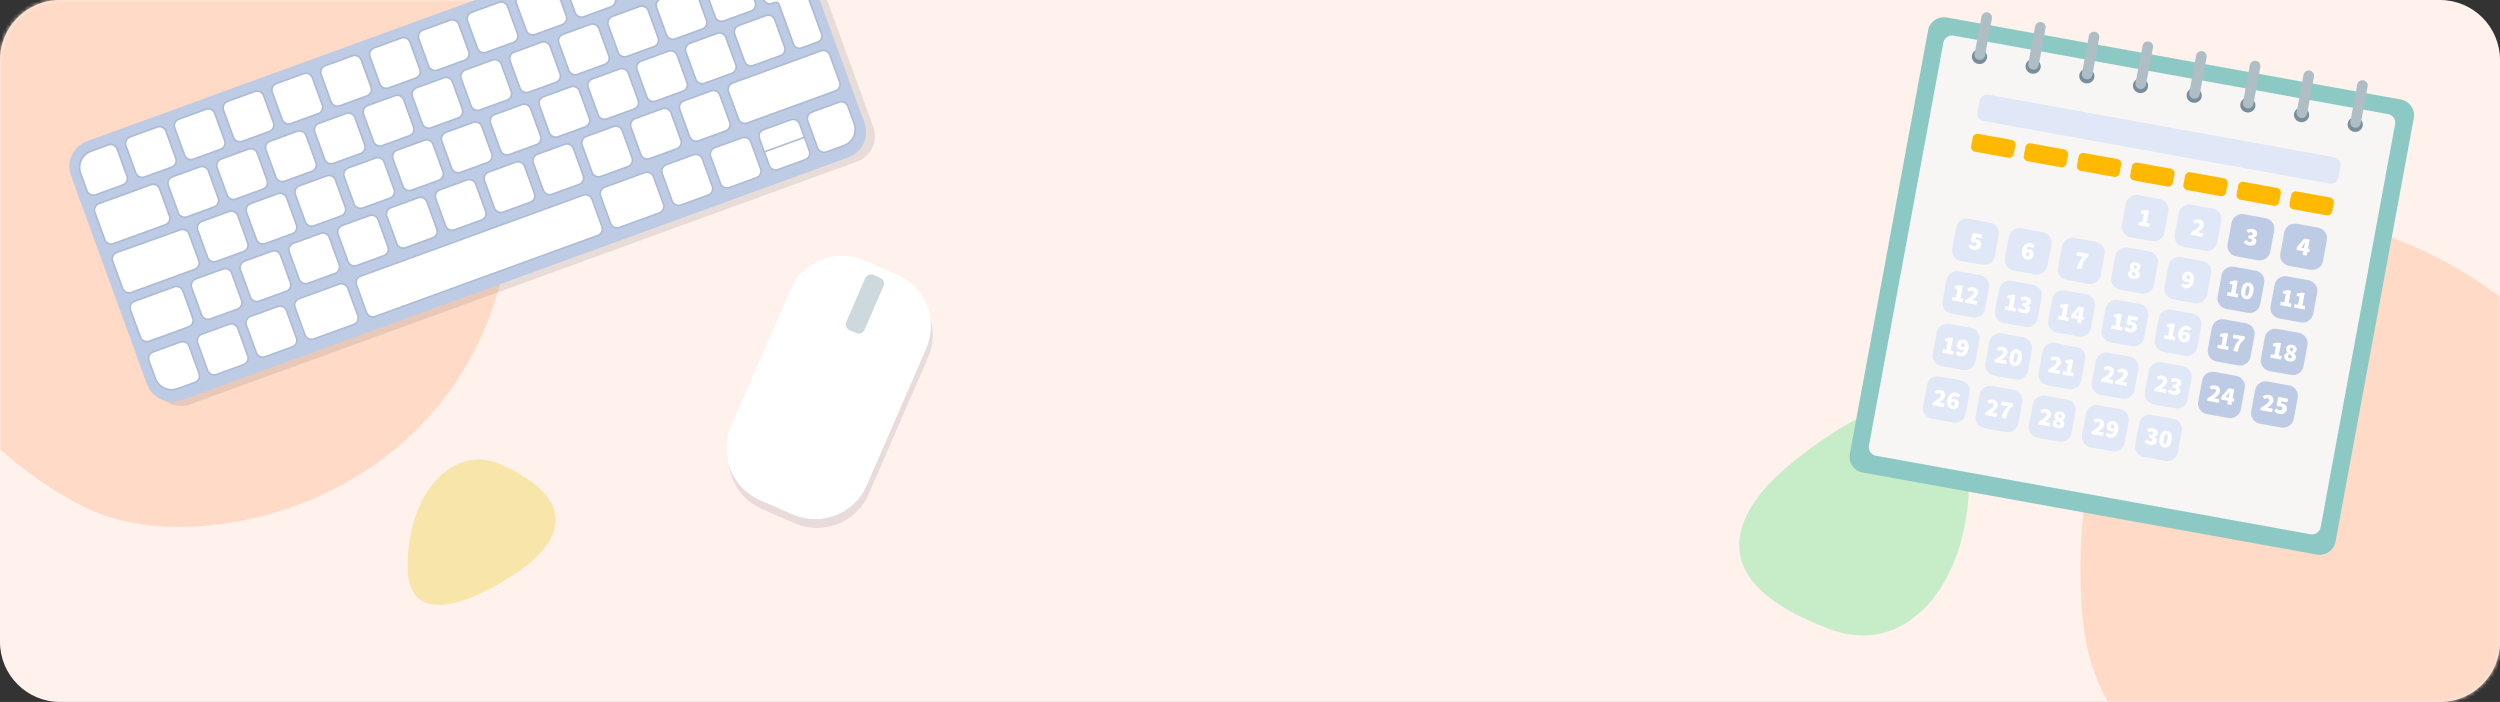 <svg width="666" height="187" viewBox="0 0 666 187" fill="none" xmlns="http://www.w3.org/2000/svg">
<rect x="0" y="0" width="666" height="187" fill="#333333" stroke="none"/>
<g clip-path="url(#clip0_39_1142)">
<path d="M650 0H16C7.163 0 0 7.163 0 16V171C0 179.837 7.163 187 16 187H650C658.837 187 666 179.837 666 171V16C666 7.163 658.837 0 650 0Z" fill="#FFF1EB"/>
<mask id="mask0_39_1142" style="mask-type:luminance" maskUnits="userSpaceOnUse" x="0" y="0" width="666" height="187">
<path d="M650 0H16C7.163 0 0 7.163 0 16V171C0 179.837 7.163 187 16 187H650C658.837 187 666 179.837 666 171V16C666 7.163 658.837 0 650 0Z" fill="white"/>
</mask>
<g mask="url(#mask0_39_1142)">
<path d="M134.915 21.812C151.319 124.161 64.212 150.347 27.632 137.232C-8.948 124.117 -82.421 42.617 -15.241 -2.505C51.939 -47.627 125.525 -36.619 134.915 21.812Z" fill="#FFDAC7"/>
<path d="M133.864 123.902C156.706 134.445 146.83 145.913 139.233 151.457C131.636 157.001 108.564 170.501 108.591 150.857C108.618 131.214 120.829 117.823 133.864 123.902Z" fill="#F8E5A9"/>
<path d="M487.781 167.719C450.143 153.943 464.273 134.566 475.599 124.779C486.925 114.992 521.735 90.509 524.307 121.681C526.88 152.853 509.249 175.612 487.781 167.719Z" fill="#C7EDC8"/>
<path d="M636.115 62.83C718.054 94.131 700.402 169.122 675.274 190.329C650.12 211.581 559.312 230.956 554.635 162.582C549.957 94.208 589.259 44.971 636.115 62.83Z" fill="#FFDAC7"/>
</g>
<g style="mix-blend-mode:multiply" opacity="0.1">
<path d="M239.485 75.514L230.788 71.733C223.206 68.437 214.387 71.912 211.091 79.495L195.253 115.931C191.958 123.514 195.433 132.332 203.015 135.628L211.712 139.408C219.295 142.704 228.113 139.229 231.409 131.647L247.247 95.21C250.543 87.628 247.068 78.809 239.485 75.514Z" fill="#1C124C"/>
<path d="M234.984 76.352L233.244 75.596C232.382 75.22 231.378 75.616 231.003 76.478L225.954 88.086C225.579 88.949 225.974 89.952 226.837 90.327L228.576 91.084C229.439 91.459 230.443 91.064 230.818 90.202L235.867 78.594C236.242 77.731 235.847 76.728 234.984 76.352Z" fill="#1C124C"/>
</g>
<path d="M238.985 73.157L230.287 69.376C222.705 66.08 213.886 69.555 210.591 77.138L194.753 113.574C191.457 121.157 194.932 129.975 202.514 133.271L211.212 137.052C218.794 140.347 227.613 136.872 230.908 129.29L246.746 92.853C250.042 85.271 246.567 76.453 238.985 73.157Z" fill="white"/>
<path d="M234.483 73.996L232.744 73.239C231.881 72.864 230.877 73.259 230.502 74.121L225.453 85.729C225.078 86.592 225.473 87.595 226.336 87.97L228.076 88.727C228.938 89.102 229.942 88.707 230.317 87.845L235.366 76.237C235.741 75.374 235.346 74.371 234.483 73.996Z" fill="#CDD9DD"/>
<g style="mix-blend-mode:multiply" opacity="0.1">
<path d="M203.252 -25.969L25.57 38.702C21.844 40.058 19.923 44.177 21.279 47.903L41.482 103.41C42.838 107.135 46.958 109.056 50.683 107.7L228.365 43.029C232.091 41.673 234.012 37.554 232.656 33.828L212.453 -21.679C211.097 -25.404 206.977 -27.325 203.252 -25.969Z" fill="#131D35"/>
</g>
<path d="M200.895 -27.069L23.213 37.602C19.487 38.958 17.566 43.078 18.922 46.804L39.125 102.31C40.481 106.036 44.601 107.957 48.326 106.601L226.008 41.93C229.734 40.574 231.655 36.455 230.299 32.729L210.096 -22.778C208.74 -26.504 204.62 -28.425 200.895 -27.069Z" fill="#BECBE4"/>
<path d="M33.839 46.91C34.005 47.368 33.982 47.874 33.777 48.315C33.571 48.757 33.199 49.099 32.742 49.268L25.517 51.904C25.29 51.986 25.05 52.024 24.808 52.013C24.567 52.003 24.331 51.945 24.112 51.843C23.893 51.741 23.696 51.597 23.533 51.419C23.37 51.242 23.243 51.033 23.161 50.807L21.474 46.173C21.057 45.028 21.112 43.764 21.626 42.659C22.141 41.554 23.072 40.698 24.217 40.279L28.853 38.592C29.08 38.509 29.321 38.472 29.563 38.482C29.804 38.493 30.041 38.551 30.26 38.653C30.479 38.755 30.675 38.899 30.838 39.077C31.002 39.255 31.128 39.463 31.211 39.69L33.839 46.91Z" fill="white" stroke="#ACBBD7" stroke-width="0.46" stroke-miterlimit="10"/>
<path d="M60.996 56.336L53.768 58.966C52.814 59.314 52.322 60.369 52.669 61.323L55.298 68.545C55.645 69.499 56.7 69.991 57.655 69.644L64.882 67.013C65.836 66.666 66.329 65.611 65.981 64.656L63.353 57.435C63.005 56.48 61.95 55.988 60.996 56.336Z" fill="white" stroke="#ACBBD7" stroke-width="0.46" stroke-miterlimit="10"/>
<path d="M59.371 71.661L52.15 74.289C51.195 74.636 50.703 75.692 51.05 76.646L53.681 83.873C54.028 84.828 55.084 85.32 56.038 84.972L63.259 82.344C64.214 81.997 64.706 80.941 64.359 79.987L61.728 72.76C61.381 71.805 60.325 71.313 59.371 71.661Z" fill="white" stroke="#ACBBD7" stroke-width="0.46" stroke-miterlimit="10"/>
<path d="M50.373 92.224L53.028 99.501C53.194 99.959 53.173 100.465 52.967 100.907C52.761 101.349 52.389 101.691 51.931 101.859L47.294 103.546C46.149 103.963 44.885 103.908 43.78 103.394C42.675 102.88 41.819 101.948 41.401 100.803L39.695 96.116C39.528 95.658 39.549 95.152 39.755 94.71C39.961 94.268 40.334 93.926 40.792 93.759L48.017 91.123C48.244 91.04 48.485 91.003 48.726 91.014C48.967 91.025 49.204 91.083 49.423 91.185C49.642 91.288 49.838 91.432 50.001 91.61C50.164 91.789 50.29 91.997 50.373 92.224Z" fill="white" stroke="#ACBBD7" stroke-width="0.429" stroke-miterlimit="10"/>
<path d="M60.986 86.397L53.764 89.025C52.81 89.373 52.318 90.428 52.665 91.382L55.314 98.66C55.661 99.615 56.717 100.107 57.671 99.76L64.893 97.131C65.848 96.783 66.34 95.728 65.993 94.774L63.344 87.496C62.996 86.541 61.941 86.049 60.986 86.397Z" fill="white" stroke="#ACBBD7" stroke-width="0.429" stroke-miterlimit="10"/>
<path d="M73.958 81.664L66.733 84.293C65.778 84.641 65.286 85.696 65.634 86.651L68.283 93.928C68.63 94.883 69.685 95.375 70.64 95.028L77.865 92.398C78.819 92.05 79.311 90.995 78.964 90.041L76.315 82.763C75.968 81.808 74.912 81.316 73.958 81.664Z" fill="white" stroke="#ACBBD7" stroke-width="0.429" stroke-miterlimit="10"/>
<path d="M184.737 41.245L177.509 43.875C176.555 44.222 176.063 45.278 176.41 46.232L179.059 53.51C179.407 54.465 180.462 54.957 181.416 54.609L188.644 51.979C189.598 51.631 190.09 50.576 189.743 49.622L187.094 42.344C186.746 41.389 185.691 40.897 184.737 41.245Z" fill="white" stroke="#ACBBD7" stroke-width="0.429" stroke-miterlimit="10"/>
<path d="M225.873 28.324L227.536 32.892C227.953 34.037 227.898 35.301 227.384 36.406C226.87 37.511 225.938 38.367 224.793 38.785L220.156 40.473C219.929 40.556 219.688 40.593 219.447 40.583C219.205 40.572 218.968 40.514 218.75 40.413C218.531 40.31 218.334 40.166 218.171 39.989C218.007 39.81 217.881 39.602 217.798 39.375L215.188 32.218C215.021 31.759 215.042 31.254 215.248 30.812C215.454 30.37 215.826 30.027 216.284 29.86L223.511 27.223C223.739 27.14 223.98 27.102 224.222 27.112C224.464 27.123 224.702 27.18 224.921 27.283C225.141 27.385 225.338 27.53 225.501 27.708C225.664 27.887 225.791 28.096 225.873 28.324Z" fill="white" stroke="#ACBBD7" stroke-width="0.429" stroke-miterlimit="10"/>
<path d="M210.646 31.915L203.418 34.546C202.464 34.894 201.972 35.949 202.319 36.903L204.925 44.062C205.272 45.016 206.327 45.508 207.282 45.161L214.51 42.53C215.464 42.183 215.956 41.127 215.609 40.173L213.003 33.014C212.656 32.06 211.601 31.568 210.646 31.915Z" fill="white" stroke="#ACBBD7" stroke-width="0.429" stroke-miterlimit="10"/>
<path d="M197.663 36.712L190.435 39.343C189.48 39.69 188.988 40.746 189.336 41.7L191.941 48.859C192.289 49.813 193.344 50.305 194.298 49.958L201.526 47.327C202.481 46.98 202.973 45.924 202.626 44.97L200.02 37.811C199.673 36.857 198.617 36.365 197.663 36.712Z" fill="white" stroke="#ACBBD7" stroke-width="0.429" stroke-miterlimit="10"/>
<path d="M90.313 75.698L79.703 79.56C78.749 79.907 78.257 80.963 78.604 81.917L81.253 89.195C81.6 90.149 82.655 90.641 83.61 90.294L94.22 86.432C95.174 86.085 95.666 85.03 95.319 84.075L92.67 76.797C92.323 75.843 91.267 75.351 90.313 75.698Z" fill="white" stroke="#ACBBD7" stroke-width="0.429" stroke-miterlimit="10"/>
<path d="M171.729 45.992L161.113 49.856C160.159 50.203 159.667 51.258 160.014 52.213L162.663 59.491C163.01 60.445 164.066 60.937 165.02 60.59L175.636 56.726C176.59 56.379 177.082 55.323 176.735 54.369L174.086 47.091C173.739 46.137 172.683 45.645 171.729 45.992Z" fill="white" stroke="#ACBBD7" stroke-width="0.429" stroke-miterlimit="10"/>
<path d="M155.345 51.992L96.083 73.562C95.129 73.909 94.637 74.965 94.984 75.919L97.633 83.197C97.981 84.151 99.036 84.643 99.99 84.296L159.252 62.726C160.206 62.379 160.698 61.324 160.351 60.369L157.702 53.091C157.355 52.137 156.299 51.645 155.345 51.992Z" fill="white" stroke="#ACBBD7" stroke-width="0.429" stroke-miterlimit="10"/>
<path d="M72.374 66.916L65.153 69.544C64.198 69.892 63.706 70.947 64.054 71.901L66.684 79.129C67.032 80.083 68.087 80.575 69.041 80.228L76.262 77.6C77.216 77.252 77.708 76.197 77.361 75.243L74.731 68.015C74.383 67.061 73.328 66.569 72.374 66.916Z" fill="white" stroke="#ACBBD7" stroke-width="0.46" stroke-miterlimit="10"/>
<path d="M85.379 62.171L78.157 64.799C77.203 65.147 76.711 66.202 77.058 67.157L79.689 74.384C80.036 75.338 81.091 75.83 82.046 75.483L89.267 72.854C90.222 72.507 90.714 71.452 90.366 70.497L87.736 63.27C87.389 62.316 86.333 61.824 85.379 62.171Z" fill="white" stroke="#ACBBD7" stroke-width="0.46" stroke-miterlimit="10"/>
<path d="M98.384 57.426L91.156 60.057C90.202 60.404 89.71 61.459 90.057 62.414L92.687 69.641C93.035 70.595 94.09 71.087 95.044 70.74L102.273 68.109C103.227 67.762 103.719 66.706 103.372 65.752L100.741 58.525C100.394 57.571 99.339 57.078 98.384 57.426Z" fill="white" stroke="#ACBBD7" stroke-width="0.46" stroke-miterlimit="10"/>
<path d="M111.388 52.681L104.164 55.31C103.21 55.658 102.718 56.713 103.065 57.667L105.696 64.895C106.043 65.849 107.098 66.341 108.053 65.994L115.276 63.365C116.23 63.017 116.723 61.962 116.375 61.008L113.745 53.78C113.397 52.826 112.342 52.334 111.388 52.681Z" fill="white" stroke="#ACBBD7" stroke-width="0.46" stroke-miterlimit="10"/>
<path d="M124.392 47.936L117.172 50.564C116.217 50.912 115.725 51.967 116.072 52.922L118.703 60.149C119.05 61.103 120.106 61.595 121.06 61.248L128.281 58.62C129.235 58.272 129.727 57.217 129.38 56.263L126.749 49.035C126.402 48.081 125.347 47.589 124.392 47.936Z" fill="white" stroke="#ACBBD7" stroke-width="0.46" stroke-miterlimit="10"/>
<path d="M137.397 43.191L130.171 45.821C129.217 46.169 128.725 47.224 129.072 48.178L131.703 55.406C132.05 56.36 133.105 56.852 134.06 56.505L141.286 53.874C142.24 53.527 142.732 52.472 142.385 51.517L139.755 44.29C139.407 43.336 138.352 42.844 137.397 43.191Z" fill="white" stroke="#ACBBD7" stroke-width="0.46" stroke-miterlimit="10"/>
<path d="M150.403 38.446L143.178 41.075C142.224 41.423 141.732 42.478 142.079 43.432L144.71 50.66C145.057 51.614 146.112 52.106 147.067 51.759L154.291 49.129C155.246 48.782 155.738 47.727 155.39 46.772L152.76 39.545C152.412 38.59 151.357 38.098 150.403 38.446Z" fill="white" stroke="#ACBBD7" stroke-width="0.46" stroke-miterlimit="10"/>
<path d="M163.406 33.701L156.179 36.332C155.225 36.679 154.733 37.734 155.08 38.689L157.71 45.916C158.058 46.87 159.113 47.362 160.068 47.015L167.295 44.385C168.249 44.037 168.741 42.982 168.394 42.028L165.763 34.8C165.416 33.846 164.361 33.354 163.406 33.701Z" fill="white" stroke="#ACBBD7" stroke-width="0.46" stroke-miterlimit="10"/>
<path d="M176.409 28.957L169.185 31.586C168.231 31.933 167.739 32.989 168.086 33.943L170.717 41.17C171.064 42.125 172.119 42.617 173.074 42.27L180.297 39.64C181.252 39.293 181.744 38.238 181.396 37.283L178.766 30.056C178.418 29.102 177.363 28.61 176.409 28.957Z" fill="white" stroke="#ACBBD7" stroke-width="0.46" stroke-miterlimit="10"/>
<path d="M189.413 24.212L182.188 26.842C181.233 27.189 180.741 28.244 181.089 29.199L183.719 36.426C184.067 37.38 185.122 37.873 186.076 37.525L193.302 34.895C194.256 34.548 194.748 33.493 194.401 32.538L191.77 25.311C191.423 24.357 190.368 23.865 189.413 24.212Z" fill="white" stroke="#ACBBD7" stroke-width="0.46" stroke-miterlimit="10"/>
<path d="M218.708 13.531L195.19 22.09C194.235 22.438 193.743 23.493 194.091 24.448L196.721 31.675C197.069 32.629 198.124 33.121 199.078 32.774L222.596 24.214C223.55 23.867 224.042 22.811 223.695 21.857L221.065 14.63C220.717 13.675 219.662 13.183 218.708 13.531Z" fill="white" stroke="#ACBBD7" stroke-width="0.46" stroke-miterlimit="10"/>
<path d="M73.995 51.593L66.775 54.221C65.82 54.568 65.328 55.623 65.675 56.578L68.304 63.799C68.651 64.754 69.707 65.246 70.661 64.898L77.882 62.27C78.836 61.923 79.328 60.868 78.981 59.913L76.352 52.692C76.005 51.737 74.95 51.245 73.995 51.593Z" fill="white" stroke="#ACBBD7" stroke-width="0.46" stroke-miterlimit="10"/>
<path d="M87.002 46.847L79.781 49.475C78.827 49.822 78.335 50.878 78.682 51.832L81.31 59.054C81.658 60.008 82.713 60.5 83.667 60.153L90.889 57.524C91.843 57.177 92.335 56.122 91.988 55.167L89.36 47.946C89.012 46.991 87.957 46.499 87.002 46.847Z" fill="white" stroke="#ACBBD7" stroke-width="0.46" stroke-miterlimit="10"/>
<path d="M100.003 42.103L92.782 44.731C91.828 45.078 91.336 46.134 91.683 47.088L94.312 54.31C94.659 55.264 95.715 55.756 96.669 55.409L103.89 52.781C104.844 52.433 105.336 51.378 104.989 50.424L102.36 43.202C102.013 42.248 100.958 41.756 100.003 42.103Z" fill="white" stroke="#ACBBD7" stroke-width="0.46" stroke-miterlimit="10"/>
<path d="M113.01 37.357L105.788 39.986C104.834 40.333 104.341 41.388 104.689 42.343L107.317 49.564C107.665 50.519 108.72 51.011 109.674 50.663L116.897 48.035C117.851 47.687 118.343 46.632 117.996 45.678L115.367 38.456C115.02 37.502 113.965 37.01 113.01 37.357Z" fill="white" stroke="#ACBBD7" stroke-width="0.46" stroke-miterlimit="10"/>
<path d="M126.015 32.612L118.789 35.242C117.834 35.59 117.342 36.645 117.689 37.599L120.318 44.821C120.665 45.775 121.72 46.267 122.675 45.92L129.901 43.29C130.856 42.943 131.348 41.887 131 40.933L128.372 33.711C128.024 32.757 126.969 32.265 126.015 32.612Z" fill="white" stroke="#ACBBD7" stroke-width="0.46" stroke-miterlimit="10"/>
<path d="M139.017 27.868L131.796 30.496C130.841 30.844 130.349 31.899 130.697 32.853L133.325 40.075C133.672 41.029 134.728 41.521 135.682 41.174L142.904 38.546C143.858 38.198 144.35 37.143 144.003 36.188L141.374 28.967C141.027 28.013 139.972 27.52 139.017 27.868Z" fill="white" stroke="#ACBBD7" stroke-width="0.46" stroke-miterlimit="10"/>
<path d="M152.02 23.124L144.799 25.752C143.845 26.099 143.353 27.154 143.7 28.109L146.329 35.33C146.676 36.285 147.731 36.777 148.686 36.429L155.906 33.801C156.861 33.454 157.353 32.399 157.005 31.444L154.377 24.223C154.029 23.268 152.974 22.776 152.02 23.124Z" fill="white" stroke="#ACBBD7" stroke-width="0.46" stroke-miterlimit="10"/>
<path d="M165.027 18.378L157.804 21.007C156.849 21.354 156.357 22.41 156.704 23.364L159.333 30.585C159.68 31.54 160.736 32.032 161.69 31.685L168.913 29.055C169.868 28.708 170.36 27.653 170.013 26.698L167.384 19.477C167.037 18.523 165.981 18.03 165.027 18.378Z" fill="white" stroke="#ACBBD7" stroke-width="0.46" stroke-miterlimit="10"/>
<path d="M178.031 13.633L170.806 16.263C169.852 16.61 169.36 17.665 169.707 18.62L172.335 25.841C172.683 26.796 173.738 27.288 174.693 26.94L181.918 24.311C182.872 23.963 183.364 22.908 183.017 21.953L180.389 14.732C180.041 13.778 178.986 13.286 178.031 13.633Z" fill="white" stroke="#ACBBD7" stroke-width="0.46" stroke-miterlimit="10"/>
<path d="M191.032 8.89L183.81 11.519C182.856 11.866 182.363 12.922 182.711 13.876L185.339 21.098C185.687 22.052 186.742 22.544 187.696 22.197L194.919 19.568C195.873 19.221 196.365 18.165 196.018 17.211L193.389 9.989C193.042 9.035 191.987 8.543 191.032 8.89Z" fill="white" stroke="#ACBBD7" stroke-width="0.46" stroke-miterlimit="10"/>
<path d="M204.037 4.145L196.816 6.773C195.862 7.121 195.37 8.176 195.717 9.13L198.346 16.352C198.693 17.306 199.748 17.799 200.703 17.451L207.923 14.823C208.878 14.476 209.37 13.42 209.022 12.466L206.394 5.244C206.047 4.29 204.991 3.798 204.037 4.145Z" fill="white" stroke="#ACBBD7" stroke-width="0.46" stroke-miterlimit="10"/>
<path d="M66.174 39.71L58.946 42.341C57.992 42.688 57.5 43.743 57.847 44.698L60.478 51.925C60.825 52.879 61.88 53.371 62.835 53.024L70.062 50.394C71.016 50.046 71.508 48.991 71.161 48.036L68.531 40.809C68.183 39.855 67.128 39.363 66.174 39.71Z" fill="white" stroke="#ACBBD7" stroke-width="0.46" stroke-miterlimit="10"/>
<path d="M53.172 44.454L45.945 47.084C44.99 47.432 44.498 48.487 44.846 49.442L47.476 56.669C47.824 57.623 48.879 58.115 49.833 57.768L57.06 55.137C58.015 54.79 58.507 53.735 58.16 52.78L55.529 45.553C55.182 44.599 54.126 44.107 53.172 44.454Z" fill="white" stroke="#ACBBD7" stroke-width="0.46" stroke-miterlimit="10"/>
<path d="M79.178 34.965L71.954 37.595C70.999 37.942 70.507 38.997 70.855 39.952L73.485 47.179C73.832 48.133 74.888 48.625 75.842 48.278L83.066 45.649C84.021 45.301 84.513 44.246 84.165 43.291L81.535 36.064C81.188 35.11 80.132 34.618 79.178 34.965Z" fill="white" stroke="#ACBBD7" stroke-width="0.46" stroke-miterlimit="10"/>
<path d="M92.183 30.221L84.958 32.851C84.004 33.198 83.512 34.253 83.859 35.208L86.49 42.435C86.837 43.389 87.892 43.881 88.847 43.534L96.071 40.905C97.025 40.557 97.518 39.502 97.17 38.547L94.54 31.32C94.192 30.366 93.137 29.874 92.183 30.221Z" fill="white" stroke="#ACBBD7" stroke-width="0.46" stroke-miterlimit="10"/>
<path d="M105.182 25.477L97.96 28.105C97.006 28.453 96.514 29.508 96.861 30.463L99.492 37.69C99.839 38.644 100.895 39.136 101.849 38.789L109.07 36.16C110.025 35.813 110.517 34.758 110.17 33.803L107.539 26.576C107.192 25.622 106.136 25.13 105.182 25.477Z" fill="white" stroke="#ACBBD7" stroke-width="0.46" stroke-miterlimit="10"/>
<path d="M118.188 20.732L110.967 23.36C110.012 23.707 109.52 24.763 109.868 25.717L112.498 32.944C112.846 33.899 113.901 34.391 114.855 34.043L122.077 31.415C123.031 31.067 123.523 30.012 123.176 29.058L120.545 21.831C120.198 20.876 119.143 20.384 118.188 20.732Z" fill="white" stroke="#ACBBD7" stroke-width="0.46" stroke-miterlimit="10"/>
<path d="M131.19 15.988L123.967 18.616C123.013 18.964 122.521 20.019 122.868 20.973L125.499 28.201C125.846 29.155 126.902 29.647 127.856 29.3L135.078 26.671C136.033 26.323 136.525 25.268 136.177 24.314L133.547 17.087C133.2 16.132 132.144 15.64 131.19 15.988Z" fill="white" stroke="#ACBBD7" stroke-width="0.46" stroke-miterlimit="10"/>
<path d="M144.199 11.253L136.977 13.881C136.022 14.229 135.53 15.284 135.877 16.238L138.508 23.466C138.855 24.42 139.911 24.912 140.865 24.565L148.087 21.936C149.042 21.589 149.534 20.533 149.187 19.579L146.556 12.352C146.209 11.397 145.153 10.905 144.199 11.253Z" fill="white" stroke="#ACBBD7" stroke-width="0.46" stroke-miterlimit="10"/>
<path d="M170.354 1.733L163.131 4.362C162.177 4.709 161.685 5.765 162.032 6.719L164.662 13.946C165.01 14.901 166.065 15.393 167.019 15.045L174.242 12.417C175.196 12.069 175.688 11.014 175.341 10.059L172.711 2.832C172.363 1.878 171.308 1.386 170.354 1.733Z" fill="white" stroke="#ACBBD7" stroke-width="0.46" stroke-miterlimit="10"/>
<path d="M183.224 -2.951L176.001 -0.322C175.047 0.025 174.555 1.08 174.902 2.035L177.532 9.262C177.88 10.216 178.935 10.708 179.889 10.361L187.112 7.732C188.066 7.385 188.558 6.33 188.211 5.375L185.581 -1.852C185.233 -2.806 184.178 -3.298 183.224 -2.951Z" fill="white" stroke="#ACBBD7" stroke-width="0.46" stroke-miterlimit="10"/>
<path d="M157.203 6.496L149.976 9.127C149.022 9.474 148.53 10.529 148.877 11.484L151.508 18.711C151.855 19.665 152.91 20.157 153.865 19.81L161.091 17.18C162.045 16.832 162.537 15.777 162.19 14.823L159.56 7.596C159.212 6.641 158.157 6.149 157.203 6.496Z" fill="white" stroke="#ACBBD7" stroke-width="0.46" stroke-miterlimit="10"/>
<path d="M196.211 -7.737L188.989 -5.108C188.034 -4.761 187.542 -3.705 187.889 -2.751L190.52 4.476C190.867 5.431 191.923 5.923 192.877 5.575L200.099 2.947C201.054 2.599 201.546 1.544 201.199 0.59L198.568 -6.638C198.221 -7.592 197.165 -8.084 196.211 -7.737Z" fill="white" stroke="#ACBBD7" stroke-width="0.46" stroke-miterlimit="10"/>
<path d="M214.708 -2.376L211.392 -11.466C211.316 -11.675 211.199 -11.867 211.048 -12.031C210.897 -12.195 210.715 -12.328 210.513 -12.421C210.311 -12.515 210.093 -12.568 209.87 -12.576C209.647 -12.585 209.425 -12.55 209.216 -12.473L201.722 -9.739C201.301 -9.585 200.958 -9.27 200.768 -8.863C200.579 -8.456 200.559 -7.991 200.713 -7.569L203.449 -0.07C203.604 0.352 203.921 0.695 204.329 0.884C204.736 1.073 205.203 1.093 205.625 0.939L206.352 0.674C206.581 0.591 206.834 0.602 207.055 0.704C207.276 0.807 207.447 0.993 207.531 1.222L211.378 11.768C211.454 11.977 211.571 12.169 211.722 12.333C211.873 12.497 212.055 12.63 212.257 12.723C212.459 12.817 212.677 12.87 212.9 12.879C213.122 12.888 213.345 12.853 213.554 12.776L217.857 11.209C218.279 11.055 218.622 10.74 218.812 10.333C219.001 9.926 219.021 9.461 218.868 9.039L214.705 -2.37L214.708 -2.376Z" fill="white" stroke="#ACBBD7" stroke-width="0.47" stroke-miterlimit="10"/>
<path d="M40.167 49.202L26.369 54.224C25.415 54.572 24.923 55.627 25.27 56.581L27.901 63.809C28.248 64.763 29.303 65.255 30.258 64.908L44.055 59.886C45.01 59.538 45.502 58.483 45.154 57.529L42.524 50.301C42.176 49.347 41.121 48.855 40.167 49.202Z" fill="white" stroke="#ACBBD7" stroke-width="0.46" stroke-miterlimit="10"/>
<path d="M52.975 69.399C53.142 69.857 53.12 70.362 52.914 70.805C52.709 71.247 52.336 71.589 51.878 71.756L35.01 77.91C34.784 77.993 34.543 78.03 34.302 78.02C34.06 78.009 33.824 77.951 33.605 77.85C33.386 77.748 33.19 77.604 33.026 77.426C32.863 77.248 32.737 77.04 32.654 76.813L30.015 69.594C29.849 69.136 29.872 68.631 30.077 68.189C30.283 67.748 30.655 67.405 31.112 67.237L48.019 61.223C48.474 61.061 48.976 61.085 49.414 61.29C49.852 61.495 50.192 61.864 50.359 62.318L52.975 69.399Z" fill="white" stroke="#ACBBD7" stroke-width="0.46" stroke-miterlimit="10"/>
<path d="M46.371 76.405L35.858 80.231C34.904 80.579 34.412 81.634 34.759 82.588L37.39 89.816C37.737 90.77 38.792 91.262 39.747 90.915L50.259 87.088C51.214 86.741 51.706 85.686 51.358 84.731L48.728 77.504C48.38 76.55 47.325 76.058 46.371 76.405Z" fill="white" stroke="#ACBBD7" stroke-width="0.46" stroke-miterlimit="10"/>
<path d="M41.853 33.849L34.632 36.477C33.677 36.825 33.185 37.88 33.532 38.834L36.162 46.058C36.509 47.012 37.564 47.504 38.519 47.157L45.74 44.528C46.695 44.181 47.187 43.126 46.839 42.171L44.21 34.948C43.863 33.993 42.807 33.501 41.853 33.849Z" fill="white" stroke="#ACBBD7" stroke-width="0.46" stroke-miterlimit="10"/>
<path d="M54.859 29.103L47.638 31.732C46.684 32.079 46.191 33.134 46.539 34.089L49.168 41.312C49.515 42.266 50.571 42.758 51.525 42.411L58.746 39.783C59.701 39.435 60.193 38.38 59.846 37.426L57.217 30.202C56.869 29.248 55.814 28.756 54.859 29.103Z" fill="white" stroke="#ACBBD7" stroke-width="0.46" stroke-miterlimit="10"/>
<path d="M67.868 24.357L60.639 26.988C59.684 27.335 59.192 28.391 59.539 29.345L62.169 36.569C62.516 37.523 63.571 38.015 64.526 37.668L71.755 35.036C72.709 34.689 73.201 33.634 72.854 32.679L70.225 25.456C69.877 24.502 68.822 24.009 67.868 24.357Z" fill="white" stroke="#ACBBD7" stroke-width="0.46" stroke-miterlimit="10"/>
<path d="M80.866 19.614L73.639 22.244C72.685 22.592 72.193 23.647 72.54 24.602L75.169 31.825C75.516 32.779 76.572 33.271 77.526 32.924L84.753 30.294C85.708 29.946 86.2 28.891 85.853 27.936L83.223 20.713C82.876 19.759 81.821 19.267 80.866 19.614Z" fill="white" stroke="#ACBBD7" stroke-width="0.46" stroke-miterlimit="10"/>
<path d="M93.866 14.871L86.645 17.499C85.691 17.846 85.199 18.901 85.546 19.856L88.175 27.079C88.523 28.034 89.578 28.526 90.532 28.178L97.753 25.55C98.707 25.203 99.2 24.148 98.852 23.193L96.223 15.97C95.876 15.015 94.82 14.523 93.866 14.871Z" fill="white" stroke="#ACBBD7" stroke-width="0.46" stroke-miterlimit="10"/>
<path d="M106.874 10.124L99.653 12.753C98.698 13.1 98.206 14.155 98.553 15.11L101.183 22.333C101.53 23.288 102.585 23.78 103.54 23.433L110.761 20.804C111.716 20.457 112.208 19.401 111.86 18.447L109.231 11.224C108.884 10.269 107.829 9.777 106.874 10.124Z" fill="white" stroke="#ACBBD7" stroke-width="0.46" stroke-miterlimit="10"/>
<path d="M119.874 5.381L112.653 8.009C111.699 8.357 111.207 9.412 111.554 10.366L114.183 17.59C114.531 18.544 115.586 19.036 116.54 18.689L123.761 16.061C124.715 15.713 125.207 14.658 124.86 13.704L122.231 6.48C121.884 5.526 120.828 5.034 119.874 5.381Z" fill="white" stroke="#ACBBD7" stroke-width="0.46" stroke-miterlimit="10"/>
<path d="M132.881 0.635L125.655 3.265C124.701 3.613 124.208 4.668 124.556 5.622L127.185 12.846C127.532 13.8 128.588 14.292 129.542 13.945L136.768 11.315C137.723 10.967 138.215 9.912 137.867 8.958L135.238 1.734C134.891 0.78 133.836 0.288 132.881 0.635Z" fill="white" stroke="#ACBBD7" stroke-width="0.46" stroke-miterlimit="10"/>
<path d="M145.882 -4.108L138.661 -1.48C137.707 -1.133 137.215 -0.078 137.562 0.877L140.191 8.1C140.539 9.055 141.594 9.547 142.548 9.199L149.769 6.571C150.723 6.224 151.215 5.169 150.868 4.214L148.239 -3.009C147.891 -3.964 146.836 -4.456 145.882 -4.108Z" fill="white" stroke="#ACBBD7" stroke-width="0.46" stroke-miterlimit="10"/>
<path d="M158.891 -8.855L151.667 -6.226C150.713 -5.878 150.221 -4.823 150.568 -3.869L153.197 3.355C153.545 4.309 154.6 4.801 155.555 4.454L162.778 1.825C163.732 1.477 164.224 0.422 163.877 -0.532L161.248 -7.756C160.901 -8.71 159.845 -9.202 158.891 -8.855Z" fill="white" stroke="#ACBBD7" stroke-width="0.46" stroke-miterlimit="10"/>
<path d="M171.894 -13.6L164.667 -10.969C163.713 -10.622 163.221 -9.566 163.568 -8.612L166.197 -1.389C166.545 -0.434 167.6 0.058 168.554 -0.289L175.781 -2.92C176.736 -3.267 177.228 -4.323 176.881 -5.277L174.251 -12.5C173.904 -13.455 172.849 -13.947 171.894 -13.6Z" fill="white" stroke="#ACBBD7" stroke-width="0.46" stroke-miterlimit="10"/>
<path d="M203.608 40.453L214.295 36.564" stroke="#ACBBD7" stroke-width="0.429" stroke-miterlimit="10"/>
<path d="M622.182 144.321L643.034 31.453C643.46 29.144 641.913 26.931 639.579 26.509L518.645 4.661C516.311 4.239 514.072 5.769 513.646 8.077L492.794 120.945C492.367 123.254 493.914 125.467 496.249 125.889L617.182 147.737C619.517 148.159 621.755 146.629 622.182 144.321Z" fill="#8DC9C4"/>
<path d="M618.223 140.454L638.055 33.106C638.288 31.843 637.442 30.632 636.165 30.401L520.451 9.496C519.173 9.265 517.949 10.102 517.716 11.365L497.883 118.713C497.65 119.976 498.496 121.186 499.773 121.417L615.488 142.322C616.765 142.553 617.989 141.716 618.223 140.454Z" fill="#F7F6F5"/>
<path d="M627.069 35.105C628.168 35.304 629.219 34.602 629.416 33.538C629.613 32.474 628.881 31.45 627.782 31.251C626.682 31.052 625.631 31.754 625.435 32.818C625.238 33.882 625.969 34.906 627.069 35.105Z" fill="#788F9B"/>
<path d="M612.77 32.523C613.87 32.722 614.921 32.021 615.117 30.956C615.314 29.892 614.582 28.868 613.483 28.669C612.384 28.47 611.333 29.172 611.136 30.236C610.939 31.301 611.671 32.325 612.77 32.523Z" fill="#788F9B"/>
<path d="M598.468 29.941C599.567 30.14 600.618 29.438 600.815 28.374C601.012 27.309 600.28 26.285 599.181 26.087C598.081 25.888 597.031 26.589 596.834 27.654C596.637 28.718 597.369 29.742 598.468 29.941Z" fill="#788F9B"/>
<path d="M584.169 27.359C585.269 27.558 586.32 26.856 586.516 25.792C586.713 24.727 585.982 23.703 584.882 23.505C583.783 23.306 582.732 24.008 582.535 25.072C582.338 26.136 583.07 27.16 584.169 27.359Z" fill="#788F9B"/>
<path d="M569.871 24.777C570.97 24.976 572.021 24.274 572.218 23.21C572.415 22.145 571.683 21.122 570.584 20.923C569.484 20.724 568.434 21.426 568.237 22.49C568.04 23.554 568.772 24.578 569.871 24.777Z" fill="#788F9B"/>
<path d="M555.569 22.195C556.668 22.393 557.719 21.692 557.916 20.627C558.113 19.563 557.381 18.539 556.282 18.34C555.182 18.141 554.131 18.843 553.935 19.907C553.738 20.972 554.469 21.996 555.569 22.195Z" fill="#788F9B"/>
<path d="M541.27 19.613C542.37 19.811 543.42 19.11 543.617 18.045C543.814 16.981 543.082 15.957 541.983 15.758C540.884 15.559 539.833 16.261 539.636 17.326C539.439 18.39 540.171 19.414 541.27 19.613Z" fill="#788F9B"/>
<path d="M526.973 17.027C528.072 17.226 529.123 16.524 529.32 15.46C529.516 14.395 528.785 13.371 527.685 13.173C526.586 12.974 525.535 13.675 525.338 14.74C525.141 15.804 525.873 16.828 526.973 17.027Z" fill="#788F9B"/>
<path d="M626.133 32.422L627.973 22.476C628.11 21.735 628.838 21.244 629.603 21.383C630.367 21.521 630.877 22.232 630.74 22.973L628.9 32.923C628.763 33.664 628.035 34.155 627.27 34.016C626.506 33.878 625.996 33.167 626.133 32.426L626.133 32.422Z" fill="#AFBEC5"/>
<path d="M611.835 29.841L613.674 19.894C613.811 19.153 614.54 18.663 615.304 18.801C616.069 18.939 616.579 19.65 616.442 20.391L614.601 30.341C614.464 31.082 613.736 31.573 612.972 31.435C612.207 31.296 611.697 30.585 611.834 29.844L611.835 29.841Z" fill="#AFBEC5"/>
<path d="M597.536 27.259L599.376 17.312C599.513 16.571 600.241 16.08 601.006 16.219C601.77 16.357 602.28 17.068 602.143 17.809L600.303 27.759C600.166 28.5 599.438 28.991 598.673 28.852C597.909 28.714 597.399 28.003 597.536 27.262L597.536 27.259Z" fill="#AFBEC5"/>
<path d="M583.234 24.676L585.074 14.726C585.211 13.985 585.94 13.494 586.704 13.633C587.469 13.771 587.978 14.482 587.841 15.223L586.001 25.173C585.864 25.914 585.136 26.405 584.372 26.266C583.607 26.128 583.097 25.417 583.234 24.676Z" fill="#AFBEC5"/>
<path d="M568.907 22.081L570.804 12.142C570.945 11.401 571.68 10.915 572.443 11.061C573.207 11.203 573.711 11.921 573.57 12.661L571.674 22.601C571.533 23.341 570.798 23.827 570.035 23.681C569.271 23.539 568.766 22.822 568.907 22.081Z" fill="#AFBEC5"/>
<path d="M554.637 19.512L556.477 9.562C556.614 8.821 557.343 8.33 558.107 8.469C558.872 8.607 559.382 9.318 559.244 10.059L557.404 20.009C557.267 20.75 556.539 21.241 555.775 21.102C555.01 20.964 554.5 20.253 554.637 19.512Z" fill="#AFBEC5"/>
<path d="M540.335 16.93L542.175 6.98C542.312 6.239 543.04 5.748 543.805 5.886C544.569 6.024 545.079 6.735 544.942 7.476L543.102 17.426C542.965 18.167 542.237 18.658 541.472 18.52C540.708 18.382 540.198 17.671 540.335 16.93Z" fill="#AFBEC5"/>
<path d="M526.036 14.348L527.877 4.398C528.014 3.657 528.742 3.166 529.506 3.304C530.271 3.442 530.781 4.153 530.644 4.894L528.804 14.844C528.667 15.585 527.938 16.076 527.174 15.938C526.409 15.8 525.899 15.089 526.036 14.348Z" fill="#AFBEC5"/>
<path d="M621.874 41.9L529.737 25.238C528.623 25.037 527.554 25.767 527.351 26.868L526.794 29.877C526.591 30.978 527.329 32.035 528.443 32.236L620.58 48.898C621.694 49.099 622.762 48.37 622.966 47.268L623.522 44.26C623.726 43.158 622.988 42.102 621.874 41.9Z" fill="#E0E7F6"/>
<path d="M620.711 52.607L611.802 50.996C611.127 50.874 610.48 51.316 610.357 51.984L609.924 54.323C609.801 54.99 610.248 55.63 610.923 55.752L619.832 57.363C620.507 57.486 621.154 57.043 621.278 56.376L621.71 54.037C621.833 53.369 621.386 52.729 620.711 52.607Z" fill="#FFB900"/>
<path d="M606.599 50.055L597.69 48.444C597.015 48.322 596.368 48.764 596.244 49.432L595.812 51.77C595.688 52.438 596.135 53.078 596.811 53.2L605.719 54.811C606.394 54.933 607.042 54.491 607.165 53.824L607.598 51.485C607.721 50.817 607.274 50.177 606.599 50.055Z" fill="#FFB900"/>
<path d="M592.441 47.495L583.532 45.884C582.857 45.762 582.21 46.204 582.086 46.871L581.654 49.21C581.53 49.878 581.978 50.518 582.653 50.64L591.561 52.251C592.237 52.373 592.884 51.931 593.007 51.263L593.44 48.925C593.563 48.257 593.116 47.617 592.441 47.495Z" fill="#FFB900"/>
<path d="M578.279 44.934L569.371 43.323C568.696 43.201 568.048 43.643 567.925 44.31L567.492 46.649C567.369 47.317 567.816 47.957 568.491 48.079L577.4 49.69C578.075 49.812 578.722 49.37 578.846 48.702L579.278 46.364C579.402 45.696 578.955 45.056 578.279 44.934Z" fill="#FFB900"/>
<path d="M564.091 42.368L555.183 40.757C554.508 40.635 553.86 41.077 553.737 41.745L553.304 44.083C553.181 44.751 553.628 45.391 554.303 45.513L563.212 47.124C563.887 47.246 564.534 46.804 564.658 46.136L565.09 43.798C565.214 43.13 564.767 42.49 564.091 42.368Z" fill="#FFB900"/>
<path d="M549.926 39.806L541.017 38.195C540.342 38.073 539.695 38.516 539.572 39.183L539.139 41.522C539.016 42.189 539.463 42.83 540.138 42.952L549.047 44.563C549.722 44.685 550.369 44.242 550.492 43.575L550.925 41.236C551.048 40.569 550.601 39.929 549.926 39.806Z" fill="#FFB900"/>
<path d="M535.897 37.269L526.988 35.658C526.313 35.536 525.666 35.978 525.542 36.646L525.11 38.985C524.986 39.652 525.434 40.292 526.109 40.414L535.017 42.026C535.692 42.148 536.34 41.705 536.463 41.038L536.896 38.699C537.019 38.032 536.572 37.391 535.897 37.269Z" fill="#FFB900"/>
<path d="M617.575 60.641L611.86 59.607C610.303 59.326 608.81 60.346 608.525 61.885L607.481 67.536C607.196 69.075 608.227 70.552 609.784 70.833L615.499 71.867C617.056 72.148 618.549 71.129 618.834 69.589L619.879 63.938C620.164 62.399 619.132 60.922 617.575 60.641Z" fill="#BECBE4"/>
<path d="M603.531 58.101L597.816 57.068C596.259 56.786 594.766 57.806 594.481 59.346L593.436 64.996C593.151 66.536 594.183 68.012 595.74 68.294L601.455 69.327C603.012 69.609 604.505 68.589 604.79 67.049L605.835 61.399C606.119 59.859 605.088 58.383 603.531 58.101Z" fill="#BECBE4"/>
<path d="M589.441 55.553L583.727 54.52C582.169 54.238 580.676 55.258 580.392 56.798L579.347 62.448C579.062 63.988 580.093 65.464 581.65 65.746L587.365 66.779C588.922 67.061 590.415 66.041 590.7 64.501L591.745 58.851C592.03 57.311 590.998 55.835 589.441 55.553Z" fill="#E0E7F6"/>
<path d="M575.348 53.004L569.633 51.971C568.076 51.689 566.583 52.709 566.298 54.249L565.253 59.899C564.968 61.439 566 62.916 567.557 63.197L573.272 64.231C574.829 64.512 576.322 63.492 576.607 61.953L577.652 56.302C577.936 54.762 576.905 53.286 575.348 53.004Z" fill="#E0E7F6"/>
<path d="M614.984 74.651L609.27 73.617C607.712 73.336 606.219 74.356 605.935 75.895L604.89 81.546C604.605 83.086 605.636 84.562 607.193 84.844L612.908 85.877C614.465 86.159 615.958 85.139 616.243 83.599L617.288 77.948C617.573 76.409 616.541 74.932 614.984 74.651Z" fill="#BECBE4"/>
<path d="M600.872 72.099L595.157 71.065C593.6 70.784 592.107 71.804 591.822 73.343L590.777 78.994C590.493 80.534 591.524 82.01 593.081 82.292L598.796 83.325C600.353 83.607 601.846 82.587 602.131 81.047L603.176 75.397C603.46 73.857 602.429 72.38 600.872 72.099Z" fill="#BECBE4"/>
<path d="M586.714 69.538L580.999 68.505C579.442 68.223 577.949 69.243 577.664 70.783L576.619 76.433C576.335 77.973 577.366 79.45 578.923 79.731L584.638 80.765C586.195 81.046 587.688 80.026 587.973 78.487L589.018 72.836C589.303 71.296 588.271 69.82 586.714 69.538Z" fill="#E0E7F6"/>
<path d="M572.552 66.978L566.838 65.944C565.281 65.662 563.788 66.682 563.503 68.222L562.458 73.873C562.173 75.412 563.205 76.889 564.762 77.17L570.476 78.204C572.033 78.485 573.527 77.465 573.811 75.926L574.856 70.275C575.141 68.736 574.11 67.259 572.552 66.978Z" fill="#E0E7F6"/>
<path d="M558.364 64.412L552.65 63.378C551.093 63.097 549.6 64.117 549.315 65.656L548.27 71.307C547.985 72.847 549.017 74.323 550.574 74.605L556.288 75.638C557.845 75.92 559.339 74.9 559.623 73.36L560.668 67.71C560.953 66.17 559.922 64.693 558.364 64.412Z" fill="#E0E7F6"/>
<path d="M544.199 61.85L538.484 60.817C536.927 60.535 535.434 61.555 535.149 63.095L534.105 68.745C533.82 70.285 534.851 71.761 536.408 72.043L542.123 73.076C543.68 73.358 545.173 72.338 545.458 70.798L546.503 65.148C546.788 63.608 545.756 62.132 544.199 61.85Z" fill="#E0E7F6"/>
<path d="M530.17 59.313L524.455 58.28C522.898 57.998 521.405 59.018 521.12 60.558L520.075 66.208C519.791 67.748 520.822 69.224 522.379 69.506L528.094 70.539C529.651 70.821 531.144 69.801 531.429 68.261L532.474 62.611C532.759 61.071 531.727 59.595 530.17 59.313Z" fill="#E0E7F6"/>
<path d="M612.394 88.657L606.679 87.624C605.122 87.342 603.629 88.362 603.344 89.902L602.299 95.552C602.015 97.092 603.046 98.569 604.603 98.85L610.318 99.884C611.875 100.165 613.368 99.145 613.653 97.606L614.698 91.955C614.983 90.415 613.951 88.939 612.394 88.657Z" fill="#BECBE4"/>
<path d="M598.281 86.105L592.567 85.072C591.01 84.79 589.517 85.81 589.232 87.35L588.187 93.001C587.902 94.54 588.934 96.017 590.491 96.298L596.205 97.332C597.763 97.613 599.256 96.593 599.54 95.054L600.585 89.403C600.87 87.863 599.839 86.387 598.281 86.105Z" fill="#BECBE4"/>
<path d="M584.124 83.545L578.409 82.512C576.852 82.23 575.359 83.25 575.074 84.79L574.029 90.44C573.744 91.98 574.776 93.456 576.333 93.738L582.048 94.771C583.605 95.053 585.098 94.033 585.383 92.493L586.428 86.843C586.712 85.303 585.681 83.827 584.124 83.545Z" fill="#E0E7F6"/>
<path d="M569.962 80.984L564.248 79.951C562.69 79.669 561.197 80.689 560.913 82.229L559.868 87.879C559.583 89.419 560.614 90.895 562.172 91.177L567.886 92.21C569.443 92.492 570.936 91.472 571.221 89.932L572.266 84.282C572.551 82.742 571.519 81.266 569.962 80.984Z" fill="#E0E7F6"/>
<path d="M555.774 78.418L550.06 77.385C548.502 77.103 547.009 78.123 546.725 79.663L545.68 85.314C545.395 86.853 546.426 88.33 547.984 88.611L553.698 89.645C555.255 89.926 556.748 88.906 557.033 87.367L558.078 81.716C558.363 80.176 557.331 78.7 555.774 78.418Z" fill="#E0E7F6"/>
<path d="M541.609 75.857L535.894 74.823C534.337 74.542 532.844 75.561 532.559 77.101L531.514 82.752C531.23 84.291 532.261 85.768 533.818 86.049L539.533 87.083C541.09 87.364 542.583 86.344 542.868 84.805L543.913 79.154C544.197 77.615 543.166 76.138 541.609 75.857Z" fill="#E0E7F6"/>
<path d="M527.58 73.32L521.865 72.286C520.308 72.005 518.815 73.025 518.53 74.564L517.485 80.215C517.2 81.754 518.232 83.231 519.789 83.512L525.504 84.546C527.061 84.827 528.554 83.808 528.839 82.268L529.884 76.617C530.168 75.078 529.137 73.601 527.58 73.32Z" fill="#E0E7F6"/>
<path d="M609.804 102.664L604.089 101.631C602.532 101.349 601.039 102.369 600.754 103.909L599.709 109.559C599.424 111.099 600.456 112.575 602.013 112.857L607.727 113.89C609.285 114.172 610.778 113.152 611.062 111.612L612.107 105.962C612.392 104.422 611.361 102.946 609.804 102.664Z" fill="#BECBE4"/>
<path d="M595.691 100.112L589.977 99.079C588.42 98.797 586.926 99.817 586.642 101.356L585.597 107.007C585.312 108.547 586.343 110.023 587.901 110.305L593.615 111.338C595.172 111.62 596.665 110.6 596.95 109.06L597.995 103.41C598.28 101.87 597.248 100.393 595.691 100.112Z" fill="#BECBE4"/>
<path d="M581.511 97.548L575.796 96.514C574.239 96.233 572.746 97.252 572.461 98.792L571.416 104.443C571.132 105.982 572.163 107.459 573.72 107.74L579.435 108.774C580.992 109.055 582.485 108.035 582.77 106.496L583.815 100.845C584.099 99.306 583.068 97.829 581.511 97.548Z" fill="#E0E7F6"/>
<path d="M567.349 94.987L561.635 93.953C560.078 93.671 558.584 94.691 558.3 96.231L557.255 101.882C556.97 103.421 558.001 104.898 559.559 105.179L565.273 106.213C566.83 106.494 568.323 105.474 568.608 103.935L569.653 98.284C569.938 96.745 568.906 95.268 567.349 94.987Z" fill="#E0E7F6"/>
<path d="M553.176 92.424L547.462 91.39C545.905 91.109 544.412 92.128 544.127 93.668L543.082 99.319C542.797 100.858 543.829 102.335 545.386 102.616L551.1 103.65C552.657 103.931 554.151 102.911 554.435 101.372L555.48 95.721C555.765 94.182 554.733 92.705 553.176 92.424Z" fill="#E0E7F6"/>
<path d="M539.011 89.862L533.296 88.829C531.739 88.547 530.246 89.567 529.961 91.106L528.916 96.757C528.632 98.297 529.663 99.773 531.22 100.055L536.935 101.088C538.492 101.37 539.985 100.35 540.27 98.81L541.315 93.16C541.6 91.62 540.568 90.144 539.011 89.862Z" fill="#E0E7F6"/>
<path d="M524.989 87.326L519.275 86.293C517.718 86.011 516.225 87.031 515.94 88.571L514.895 94.221C514.61 95.761 515.642 97.237 517.199 97.519L522.913 98.552C524.471 98.834 525.964 97.814 526.248 96.274L527.293 90.624C527.578 89.084 526.547 87.608 524.989 87.326Z" fill="#E0E7F6"/>
<path d="M578.921 111.554L573.206 110.52C571.649 110.239 570.156 111.259 569.871 112.798L568.826 118.449C568.541 119.989 569.573 121.465 571.13 121.747L576.845 122.78C578.402 123.062 579.895 122.042 580.18 120.502L581.225 114.852C581.509 113.312 580.478 111.836 578.921 111.554Z" fill="#E0E7F6"/>
<path d="M564.759 108.993L559.044 107.959C557.487 107.678 555.994 108.698 555.709 110.237L554.664 115.888C554.38 117.428 555.411 118.904 556.968 119.186L562.683 120.219C564.24 120.501 565.733 119.481 566.018 117.941L567.063 112.291C567.348 110.751 566.316 109.274 564.759 108.993Z" fill="#E0E7F6"/>
<path d="M550.586 106.43L544.872 105.396C543.314 105.115 541.821 106.135 541.537 107.674L540.492 113.325C540.207 114.865 541.238 116.341 542.796 116.623L548.51 117.656C550.067 117.938 551.56 116.918 551.845 115.378L552.89 109.728C553.175 108.188 552.143 106.711 550.586 106.43Z" fill="#E0E7F6"/>
<path d="M536.421 103.868L530.706 102.835C529.149 102.553 527.656 103.573 527.371 105.113L526.326 110.763C526.042 112.303 527.073 113.779 528.63 114.061L534.345 115.094C535.902 115.376 537.395 114.356 537.68 112.816L538.725 107.166C539.009 105.626 537.978 104.15 536.421 103.868Z" fill="#E0E7F6"/>
<path d="M522.399 101.333L516.685 100.299C515.128 100.018 513.634 101.037 513.35 102.577L512.305 108.228C512.02 109.767 513.051 111.244 514.609 111.525L520.323 112.559C521.88 112.84 523.373 111.82 523.658 110.281L524.703 104.63C524.988 103.091 523.956 101.614 522.399 101.333Z" fill="#E0E7F6"/>
<path d="M569.628 59.971L569.799 59.047L570.722 59.214L571.129 57.014L570.316 56.866L570.447 56.155C570.698 56.151 570.917 56.132 571.103 56.096C571.29 56.06 571.471 56.012 571.652 55.944L572.507 56.099L571.892 59.425L572.664 59.565L572.493 60.489L569.628 59.971Z" fill="white"/>
<path d="M583.613 62.539L583.734 61.88C584.132 61.635 584.491 61.402 584.812 61.19C585.133 60.977 585.395 60.769 585.594 60.577C585.795 60.381 585.912 60.19 585.948 59.995C585.984 59.8 585.961 59.653 585.88 59.542C585.798 59.434 585.678 59.362 585.523 59.334C585.383 59.309 585.247 59.327 585.118 59.389C584.989 59.45 584.866 59.525 584.741 59.607L584.231 58.876C584.502 58.682 584.758 58.546 585.005 58.479C585.252 58.411 585.531 58.404 585.849 58.461C586.14 58.514 586.383 58.616 586.585 58.772C586.784 58.924 586.931 59.121 587.018 59.353C587.104 59.585 587.122 59.844 587.07 60.125C587.028 60.353 586.925 60.574 586.756 60.787C586.588 61 586.39 61.204 586.155 61.398C585.924 61.588 585.691 61.766 585.462 61.926C585.575 61.931 585.698 61.941 585.84 61.956C585.978 61.969 586.096 61.986 586.191 62.004L586.91 62.134L586.732 63.099L583.609 62.534L583.613 62.539Z" fill="white"/>
<path d="M599.159 65.393C598.811 65.33 598.518 65.223 598.284 65.068C598.047 64.913 597.866 64.73 597.738 64.513L598.402 63.883C598.512 64.027 598.634 64.149 598.772 64.251C598.909 64.354 599.054 64.418 599.209 64.447C599.398 64.481 599.556 64.475 599.682 64.428C599.808 64.381 599.883 64.29 599.908 64.155C599.928 64.047 599.918 63.952 599.879 63.868C599.84 63.783 599.745 63.704 599.601 63.636C599.458 63.567 599.234 63.508 598.931 63.453L599.08 62.648C599.443 62.714 599.698 62.714 599.842 62.651C599.991 62.589 600.077 62.48 600.104 62.334C600.152 62.076 600.028 61.919 599.729 61.865C599.589 61.839 599.455 61.846 599.331 61.882C599.207 61.921 599.062 61.984 598.908 62.076L598.454 61.274C598.699 61.137 598.947 61.042 599.192 60.986C599.437 60.93 599.692 60.926 599.957 60.974C600.43 61.059 600.793 61.233 601.035 61.49C601.277 61.746 601.365 62.071 601.294 62.457C601.218 62.868 600.93 63.134 600.431 63.252L600.426 63.278C600.655 63.393 600.834 63.549 600.957 63.749C601.081 63.946 601.116 64.18 601.066 64.45C601.016 64.719 600.899 64.93 600.709 65.089C600.52 65.248 600.293 65.35 600.022 65.402C599.75 65.453 599.465 65.452 599.166 65.398L599.159 65.393Z" fill="white"/>
<path d="M613.43 67.892L613.606 66.938L611.775 66.607L611.923 65.802L613.849 63.571L615.303 63.834L614.854 66.263L615.315 66.346L615.154 67.218L614.692 67.134L614.516 68.089L613.43 67.892ZM613.033 65.933L613.767 66.066L613.857 65.583C613.883 65.441 613.918 65.273 613.965 65.085C614.011 64.896 614.05 64.729 614.08 64.587L614.054 64.583C613.978 64.697 613.897 64.813 613.813 64.93C613.729 65.046 613.645 65.162 613.56 65.282L613.033 65.937L613.033 65.933Z" fill="white"/>
<path d="M525.84 66.57C525.488 66.506 525.192 66.395 524.96 66.233C524.728 66.071 524.534 65.889 524.393 65.682L525.042 65.049C525.153 65.185 525.272 65.303 525.405 65.409C525.539 65.514 525.679 65.578 525.834 65.606C526.039 65.643 526.202 65.626 526.332 65.557C526.462 65.488 526.541 65.359 526.576 65.172C526.61 64.985 526.582 64.84 526.489 64.731C526.396 64.621 526.265 64.547 526.095 64.516C525.981 64.496 525.884 64.493 525.803 64.506C525.723 64.519 525.606 64.555 525.463 64.611L525.019 64.198L525.533 62.032L528.084 62.494L527.905 63.459L526.357 63.179L526.19 63.787C526.271 63.775 526.346 63.769 526.408 63.772C526.47 63.776 526.54 63.781 526.611 63.794C526.861 63.839 527.079 63.929 527.274 64.061C527.469 64.192 527.608 64.368 527.701 64.586C527.79 64.803 527.808 65.062 527.753 65.361C527.694 65.68 527.569 65.935 527.38 66.133C527.19 66.331 526.959 66.463 526.691 66.538C526.422 66.614 526.14 66.62 525.848 66.568L525.84 66.57Z" fill="white"/>
<path d="M539.991 69.168C539.783 69.13 539.585 69.056 539.403 68.942C539.217 68.827 539.062 68.671 538.934 68.474C538.806 68.277 538.715 68.032 538.67 67.742C538.622 67.454 538.634 67.116 538.705 66.731C538.8 66.218 538.962 65.807 539.191 65.5C539.419 65.193 539.685 64.982 539.989 64.863C540.292 64.748 540.595 64.717 540.901 64.773C541.208 64.828 541.467 64.929 541.67 65.078C541.873 65.227 542.032 65.383 542.146 65.551L541.41 66.126C541.356 66.038 541.274 65.95 541.164 65.868C541.054 65.787 540.938 65.735 540.814 65.712C540.605 65.675 540.412 65.725 540.23 65.866C540.051 66.007 539.909 66.291 539.807 66.714C539.939 66.594 540.087 66.513 540.263 66.471C540.435 66.429 540.582 66.417 540.691 66.436C540.937 66.481 541.149 66.566 541.328 66.695C541.508 66.824 541.636 66.994 541.718 67.21C541.799 67.426 541.81 67.687 541.753 67.99C541.697 68.293 541.581 68.543 541.404 68.735C541.228 68.927 541.016 69.059 540.771 69.135C540.526 69.21 540.266 69.221 539.994 69.172L539.991 69.168ZM540.311 67.203C540.213 67.185 540.105 67.197 539.997 67.231C539.889 67.266 539.788 67.348 539.696 67.463C539.689 67.667 539.711 67.825 539.751 67.945C539.792 68.064 539.847 68.148 539.919 68.203C539.991 68.259 540.055 68.29 540.123 68.302C540.245 68.324 540.362 68.303 540.469 68.233C540.579 68.164 540.653 68.019 540.694 67.794C540.733 67.589 540.708 67.445 540.622 67.36C540.536 67.275 540.433 67.221 540.312 67.199L540.311 67.203Z" fill="white"/>
<path d="M553.27 71.488C553.379 71.047 553.503 70.652 553.641 70.306C553.779 69.96 553.957 69.636 554.17 69.33C554.383 69.025 554.655 68.714 554.991 68.4L553.144 68.066L553.323 67.1L556.403 67.657L556.272 68.368C555.969 68.608 555.722 68.845 555.528 69.069C555.334 69.293 555.177 69.532 555.049 69.779C554.921 70.027 554.814 70.305 554.722 70.614C554.63 70.922 554.536 71.284 554.436 71.695L553.271 71.484L553.27 71.488Z" fill="white"/>
<path d="M568.231 74.275C567.943 74.223 567.691 74.127 567.474 73.987C567.258 73.847 567.102 73.676 567.001 73.48C566.901 73.28 566.87 73.066 566.913 72.834C566.959 72.583 567.065 72.393 567.226 72.26C567.388 72.127 567.583 72.027 567.803 71.954L567.808 71.928C567.666 71.767 567.556 71.597 567.48 71.416C567.404 71.236 567.386 71.036 567.427 70.819C567.473 70.568 567.574 70.362 567.728 70.204C567.882 70.047 568.078 69.939 568.312 69.881C568.546 69.822 568.804 69.819 569.084 69.87C569.486 69.942 569.792 70.106 569.998 70.364C570.205 70.621 570.277 70.928 570.21 71.291C570.175 71.482 570.09 71.645 569.955 71.779C569.821 71.913 569.67 72.013 569.496 72.083L569.492 72.109C569.683 72.26 569.834 72.434 569.941 72.639C570.049 72.84 570.078 73.081 570.026 73.366C569.984 73.594 569.882 73.784 569.716 73.94C569.55 74.096 569.343 74.205 569.088 74.267C568.834 74.33 568.549 74.332 568.231 74.275ZM568.404 73.486C568.536 73.51 568.652 73.496 568.756 73.445C568.859 73.394 568.925 73.29 568.955 73.129C568.985 72.969 568.934 72.84 568.809 72.732C568.681 72.624 568.502 72.491 568.268 72.34C568.19 72.4 568.121 72.476 568.06 72.573C567.999 72.67 567.957 72.771 567.938 72.876C567.907 73.04 567.941 73.178 568.038 73.285C568.136 73.391 568.256 73.459 568.408 73.487L568.404 73.486ZM568.972 71.702C569.053 71.624 569.115 71.546 569.165 71.462C569.216 71.378 569.248 71.291 569.265 71.198C569.292 71.052 569.276 70.929 569.215 70.833C569.155 70.737 569.056 70.677 568.92 70.652C568.814 70.633 568.717 70.65 568.626 70.699C568.535 70.749 568.477 70.85 568.45 70.996C568.424 71.135 568.46 71.257 568.554 71.363C568.648 71.469 568.791 71.584 568.981 71.699L568.972 71.702Z" fill="white"/>
<path d="M582.222 76.805C581.919 76.75 581.665 76.646 581.461 76.497C581.258 76.348 581.096 76.191 580.977 76.027L581.713 75.452C581.768 75.536 581.85 75.62 581.96 75.706C582.069 75.791 582.185 75.843 582.31 75.866C582.521 75.904 582.718 75.854 582.897 75.713C583.076 75.571 583.218 75.287 583.312 74.864C583.181 74.983 583.033 75.064 582.861 75.107C582.688 75.149 582.545 75.162 582.428 75.141C582.182 75.096 581.971 75.011 581.791 74.882C581.612 74.753 581.483 74.583 581.402 74.367C581.324 74.152 581.31 73.89 581.366 73.587C581.422 73.284 581.539 73.035 581.715 72.842C581.891 72.65 582.103 72.518 582.348 72.442C582.596 72.371 582.853 72.356 583.125 72.405C583.334 72.443 583.53 72.521 583.713 72.631C583.899 72.746 584.054 72.902 584.186 73.1C584.314 73.297 584.405 73.541 584.45 73.832C584.498 74.119 584.486 74.457 584.415 74.843C584.32 75.355 584.158 75.767 583.929 76.073C583.701 76.38 583.434 76.595 583.131 76.71C582.828 76.826 582.525 76.856 582.219 76.8L582.222 76.805ZM582.429 73.78C582.391 73.985 582.416 74.129 582.502 74.214C582.587 74.299 582.691 74.353 582.812 74.375C582.918 74.394 583.022 74.382 583.131 74.343C583.24 74.305 583.34 74.227 583.428 74.111C583.435 73.903 583.414 73.741 583.373 73.625C583.332 73.51 583.278 73.422 583.209 73.371C583.141 73.317 583.072 73.285 583 73.272C582.879 73.25 582.762 73.271 582.655 73.341C582.545 73.41 582.471 73.555 582.429 73.78Z" fill="white"/>
<path d="M593.261 78.72L593.432 77.795L594.355 77.962L594.762 75.762L593.948 75.615L594.08 74.904C594.331 74.899 594.549 74.88 594.736 74.845C594.922 74.809 595.104 74.76 595.284 74.692L596.14 74.847L595.524 78.174L596.296 78.313L596.125 79.238L593.261 78.72Z" fill="white"/>
<path d="M598.291 79.711C597.818 79.625 597.466 79.368 597.237 78.936C597.012 78.505 596.967 77.924 597.102 77.195C597.237 76.465 597.485 75.945 597.848 75.636C598.21 75.326 598.63 75.213 599.107 75.299C599.584 75.385 599.932 75.638 600.163 76.058C600.39 76.478 600.437 77.051 600.303 77.774C600.17 78.496 599.918 79.031 599.553 79.355C599.188 79.68 598.768 79.797 598.291 79.711ZM598.455 78.824C598.546 78.84 598.635 78.822 598.723 78.768C598.811 78.714 598.896 78.594 598.977 78.412C599.058 78.229 599.133 77.949 599.203 77.571C599.273 77.193 599.301 76.912 599.29 76.716C599.28 76.521 599.242 76.387 599.177 76.313C599.113 76.24 599.035 76.195 598.944 76.178C598.853 76.162 598.764 76.177 598.678 76.223C598.591 76.269 598.508 76.382 598.428 76.56C598.348 76.739 598.273 77.016 598.204 77.39C598.134 77.764 598.105 78.053 598.114 78.256C598.124 78.455 598.16 78.597 598.224 78.678C598.287 78.759 598.364 78.807 598.455 78.824Z" fill="white"/>
<path d="M607.433 81.283L607.604 80.359L608.528 80.526L608.935 78.325L608.121 78.178L608.253 77.467C608.504 77.462 608.722 77.444 608.909 77.408C609.095 77.372 609.276 77.324 609.457 77.256L610.312 77.41L609.697 80.737L610.469 80.877L610.298 81.801L607.433 81.283Z" fill="white"/>
<path d="M611.097 81.945L611.268 81.021L612.191 81.188L612.598 78.988L611.785 78.841L611.916 78.13C612.167 78.125 612.386 78.106 612.572 78.07C612.759 78.035 612.94 77.986 613.121 77.918L613.976 78.073L613.361 81.4L614.133 81.539L613.962 82.463L611.097 81.945Z" fill="white"/>
<path d="M519.991 79.987L520.162 79.063L521.086 79.23L521.492 77.03L520.679 76.882L520.81 76.171C521.061 76.167 521.28 76.148 521.467 76.112C521.653 76.076 521.834 76.028 522.015 75.96L522.87 76.115L522.255 79.442L523.027 79.581L522.856 80.505L519.991 79.987Z" fill="white"/>
<path d="M523.45 80.613L523.572 79.954C523.969 79.709 524.329 79.476 524.65 79.264C524.971 79.051 525.232 78.843 525.432 78.651C525.633 78.455 525.75 78.264 525.786 78.069C525.822 77.875 525.799 77.727 525.717 77.616C525.636 77.508 525.516 77.436 525.361 77.408C525.221 77.383 525.085 77.401 524.956 77.463C524.827 77.525 524.704 77.599 524.579 77.681L524.069 76.95C524.34 76.756 524.595 76.62 524.842 76.553C525.09 76.485 525.369 76.478 525.687 76.535C525.978 76.588 526.221 76.69 526.423 76.846C526.622 76.998 526.769 77.195 526.855 77.427C526.941 77.659 526.96 77.918 526.908 78.199C526.866 78.427 526.763 78.648 526.594 78.861C526.426 79.074 526.227 79.278 525.992 79.472C525.762 79.662 525.529 79.84 525.3 80C525.413 80.005 525.536 80.016 525.678 80.03C525.816 80.043 525.934 80.061 526.029 80.078L526.748 80.208L526.569 81.173L523.447 80.609L523.45 80.613Z" fill="white"/>
<path d="M534.043 82.486L534.214 81.561L535.137 81.728L535.544 79.528L534.731 79.381L534.862 78.67C535.113 78.665 535.332 78.647 535.518 78.611C535.705 78.575 535.886 78.526 536.067 78.459L536.922 78.613L536.307 81.94L537.079 82.079L536.908 83.004L534.043 82.486Z" fill="white"/>
<path d="M538.914 83.448C538.566 83.385 538.273 83.278 538.04 83.123C537.802 82.968 537.621 82.785 537.493 82.568L538.157 81.938C538.267 82.082 538.389 82.204 538.527 82.307C538.665 82.409 538.809 82.474 538.964 82.502C539.153 82.536 539.311 82.53 539.437 82.483C539.563 82.436 539.638 82.345 539.663 82.21C539.683 82.102 539.674 82.007 539.634 81.923C539.595 81.839 539.5 81.76 539.357 81.691C539.213 81.622 538.989 81.563 538.686 81.508L538.835 80.703C539.199 80.769 539.453 80.769 539.597 80.706C539.746 80.644 539.832 80.536 539.859 80.39C539.907 80.132 539.784 79.974 539.485 79.92C539.345 79.894 539.21 79.901 539.087 79.937C538.962 79.976 538.817 80.039 538.663 80.131L538.209 79.329C538.454 79.192 538.702 79.098 538.947 79.041C539.192 78.985 539.447 78.981 539.712 79.029C540.185 79.114 540.548 79.288 540.79 79.545C541.032 79.801 541.12 80.127 541.049 80.512C540.973 80.924 540.685 81.189 540.186 81.307L540.181 81.334C540.411 81.448 540.589 81.605 540.712 81.805C540.836 82.001 540.871 82.236 540.821 82.505C540.772 82.774 540.654 82.985 540.465 83.144C540.275 83.303 540.049 83.406 539.777 83.457C539.505 83.508 539.22 83.507 538.921 83.453L538.914 83.448Z" fill="white"/>
<path d="M548.121 85.032L548.292 84.107L549.216 84.274L549.623 82.074L548.809 81.927L548.94 81.216C549.192 81.211 549.41 81.192 549.597 81.157C549.783 81.121 549.964 81.072 550.145 81.004L551 81.159L550.385 84.486L551.157 84.625L550.986 85.55L548.121 85.032Z" fill="white"/>
<path d="M553.306 85.969L553.483 85.015L551.651 84.684L551.8 83.879L553.726 81.648L555.179 81.911L554.73 84.34L555.192 84.423L555.03 85.295L554.569 85.212L554.392 86.166L553.306 85.969ZM552.91 84.01L553.644 84.143L553.733 83.66C553.759 83.518 553.794 83.351 553.841 83.162C553.888 82.973 553.926 82.806 553.956 82.665L553.93 82.66C553.854 82.774 553.774 82.891 553.69 83.007C553.606 83.123 553.522 83.239 553.437 83.359L552.909 84.014L552.91 84.01Z" fill="white"/>
<path d="M562.404 87.572L562.575 86.648L563.498 86.815L563.905 84.615L563.092 84.468L563.223 83.757C563.474 83.752 563.693 83.733 563.879 83.697C564.066 83.661 564.247 83.613 564.428 83.545L565.283 83.7L564.668 87.026L565.44 87.166L565.269 88.09L562.404 87.572Z" fill="white"/>
<path d="M567.316 88.546C566.964 88.482 566.668 88.37 566.436 88.208C566.204 88.047 566.011 87.865 565.869 87.657L566.518 87.025C566.63 87.161 566.749 87.279 566.882 87.384C567.015 87.489 567.156 87.553 567.311 87.582C567.515 87.618 567.679 87.602 567.809 87.532C567.939 87.463 568.017 87.334 568.052 87.147C568.087 86.96 568.059 86.816 567.965 86.706C567.872 86.597 567.741 86.522 567.571 86.492C567.457 86.471 567.36 86.469 567.28 86.481C567.199 86.494 567.083 86.531 566.939 86.586L566.496 86.174L567.009 84.008L569.56 84.469L569.382 85.435L567.834 85.155L567.667 85.763C567.747 85.75 567.823 85.744 567.885 85.748C567.946 85.751 568.016 85.756 568.088 85.769C568.338 85.814 568.556 85.904 568.75 86.036C568.945 86.168 569.085 86.344 569.177 86.562C569.266 86.779 569.285 87.037 569.229 87.337C569.171 87.655 569.045 87.911 568.856 88.109C568.667 88.306 568.435 88.439 568.167 88.514C567.899 88.589 567.616 88.596 567.325 88.543L567.316 88.546Z" fill="white"/>
<path d="M576.509 90.165L576.68 89.241L577.603 89.408L578.01 87.207L577.196 87.06L577.328 86.349C577.579 86.345 577.798 86.326 577.984 86.29C578.171 86.254 578.352 86.206 578.533 86.138L579.388 86.293L578.773 89.619L579.545 89.759L579.374 90.683L576.509 90.165Z" fill="white"/>
<path d="M581.653 91.177C581.444 91.139 581.247 91.065 581.065 90.951C580.879 90.836 580.724 90.68 580.596 90.483C580.468 90.286 580.376 90.041 580.332 89.751C580.284 89.463 580.295 89.125 580.367 88.74C580.462 88.227 580.624 87.816 580.853 87.509C581.081 87.202 581.347 86.991 581.651 86.872C581.954 86.757 582.257 86.727 582.563 86.782C582.87 86.837 583.129 86.938 583.332 87.087C583.535 87.236 583.694 87.392 583.808 87.56L583.072 88.135C583.017 88.047 582.936 87.959 582.826 87.877C582.716 87.796 582.6 87.744 582.475 87.721C582.267 87.684 582.074 87.734 581.892 87.875C581.713 88.016 581.571 88.3 581.469 88.723C581.601 88.603 581.749 88.522 581.924 88.48C582.097 88.438 582.244 88.426 582.353 88.445C582.599 88.49 582.81 88.575 582.99 88.704C583.169 88.833 583.298 89.003 583.38 89.219C583.461 89.435 583.471 89.696 583.415 89.999C583.359 90.302 583.243 90.552 583.066 90.744C582.89 90.936 582.678 91.068 582.433 91.144C582.188 91.219 581.928 91.23 581.656 91.181L581.653 91.177ZM581.973 89.212C581.875 89.194 581.767 89.206 581.659 89.24C581.551 89.275 581.449 89.357 581.358 89.472C581.351 89.676 581.373 89.834 581.413 89.954C581.454 90.073 581.509 90.157 581.581 90.212C581.653 90.268 581.717 90.299 581.785 90.311C581.906 90.333 582.024 90.312 582.131 90.242C582.241 90.173 582.315 90.028 582.356 89.803C582.394 89.598 582.37 89.454 582.284 89.369C582.198 89.284 582.095 89.23 581.974 89.208L581.973 89.212Z" fill="white"/>
<path d="M590.697 92.731L590.868 91.807L591.791 91.974L592.198 89.773L591.384 89.626L591.516 88.915C591.767 88.91 591.986 88.892 592.172 88.856C592.359 88.82 592.54 88.772 592.721 88.704L593.576 88.859L592.961 92.185L593.733 92.325L593.562 93.249L590.697 92.731Z" fill="white"/>
<path d="M594.943 93.499C595.052 93.058 595.176 92.663 595.314 92.317C595.453 91.971 595.63 91.647 595.843 91.341C596.056 91.036 596.328 90.725 596.664 90.411L594.817 90.077L594.996 89.112L598.076 89.669L597.945 90.38C597.642 90.619 597.395 90.856 597.201 91.081C597.007 91.305 596.85 91.543 596.722 91.79C596.594 92.038 596.488 92.317 596.395 92.625C596.303 92.933 596.209 93.295 596.109 93.706L594.944 93.495L594.943 93.499Z" fill="white"/>
<path d="M604.802 95.282L604.973 94.357L605.896 94.524L606.303 92.324L605.489 92.177L605.621 91.466C605.872 91.461 606.091 91.443 606.277 91.407C606.464 91.371 606.645 91.322 606.825 91.255L607.681 91.409L607.066 94.736L607.838 94.876L607.667 95.8L604.802 95.282Z" fill="white"/>
<path d="M609.82 96.271C609.533 96.219 609.281 96.123 609.064 95.983C608.847 95.843 608.691 95.672 608.591 95.476C608.491 95.276 608.46 95.062 608.503 94.83C608.549 94.579 608.655 94.389 608.816 94.256C608.978 94.123 609.172 94.023 609.393 93.95L609.398 93.924C609.256 93.763 609.146 93.593 609.07 93.412C608.994 93.232 608.976 93.032 609.016 92.815C609.063 92.564 609.163 92.358 609.318 92.2C609.472 92.043 609.668 91.935 609.902 91.877C610.135 91.818 610.394 91.815 610.674 91.866C611.075 91.938 611.381 92.102 611.588 92.359C611.795 92.617 611.867 92.924 611.8 93.287C611.764 93.478 611.68 93.641 611.545 93.775C611.411 93.909 611.259 94.009 611.086 94.079L611.081 94.105C611.273 94.255 611.424 94.43 611.531 94.635C611.638 94.836 611.668 95.077 611.616 95.362C611.573 95.59 611.472 95.78 611.306 95.936C611.14 96.092 610.932 96.201 610.678 96.263C610.424 96.326 610.138 96.328 609.82 96.271ZM609.994 95.482C610.126 95.506 610.242 95.492 610.345 95.441C610.449 95.39 610.515 95.286 610.545 95.125C610.574 94.965 610.524 94.835 610.399 94.728C610.271 94.62 610.092 94.487 609.858 94.336C609.78 94.395 609.711 94.472 609.65 94.569C609.589 94.666 609.547 94.767 609.528 94.872C609.497 95.037 609.53 95.174 609.628 95.281C609.726 95.387 609.846 95.455 609.997 95.483L609.994 95.482ZM610.562 93.698C610.643 93.62 610.705 93.542 610.755 93.458C610.806 93.374 610.838 93.287 610.855 93.194C610.882 93.048 610.865 92.925 610.805 92.829C610.745 92.733 610.646 92.673 610.51 92.648C610.404 92.629 610.307 92.646 610.216 92.695C610.124 92.745 610.067 92.846 610.04 92.992C610.014 93.131 610.05 93.253 610.144 93.359C610.238 93.465 610.381 93.58 610.57 93.695L610.562 93.698Z" fill="white"/>
<path d="M517.397 93.951L517.568 93.026L518.492 93.193L518.899 90.993L518.085 90.846L518.216 90.135C518.468 90.13 518.686 90.112 518.873 90.076C519.059 90.04 519.24 89.991 519.421 89.923L520.276 90.078L519.661 93.405L520.433 93.544L520.262 94.469L517.397 93.951Z" fill="white"/>
<path d="M522.212 94.902C521.909 94.848 521.654 94.743 521.451 94.595C521.248 94.446 521.085 94.289 520.967 94.124L521.703 93.55C521.758 93.633 521.84 93.718 521.95 93.803C522.059 93.889 522.175 93.94 522.299 93.963C522.511 94.001 522.708 93.952 522.887 93.81C523.066 93.668 523.208 93.385 523.302 92.961C523.171 93.08 523.022 93.162 522.85 93.204C522.678 93.246 522.535 93.259 522.418 93.238C522.172 93.194 521.961 93.109 521.781 92.98C521.602 92.851 521.473 92.68 521.391 92.465C521.314 92.249 521.3 91.988 521.356 91.685C521.412 91.382 521.528 91.132 521.705 90.94C521.881 90.747 522.093 90.615 522.338 90.54C522.586 90.469 522.843 90.453 523.115 90.502C523.324 90.54 523.52 90.618 523.703 90.729C523.889 90.844 524.044 90.999 524.176 91.197C524.304 91.394 524.395 91.639 524.439 91.929C524.488 92.216 524.476 92.555 524.405 92.94C524.31 93.453 524.148 93.864 523.919 94.171C523.69 94.478 523.424 94.692 523.121 94.808C522.818 94.923 522.515 94.953 522.209 94.898L522.212 94.902ZM522.419 91.877C522.381 92.083 522.405 92.226 522.491 92.312C522.577 92.397 522.681 92.45 522.802 92.472C522.908 92.491 523.012 92.479 523.121 92.441C523.229 92.403 523.33 92.324 523.418 92.208C523.425 92.001 523.404 91.839 523.363 91.723C523.322 91.607 523.267 91.52 523.199 91.469C523.131 91.414 523.062 91.382 522.99 91.369C522.869 91.347 522.752 91.369 522.645 91.438C522.535 91.507 522.461 91.653 522.419 91.877Z" fill="white"/>
<path d="M531.324 96.469L531.446 95.81C531.843 95.565 532.203 95.332 532.524 95.12C532.845 94.907 533.106 94.699 533.306 94.507C533.507 94.311 533.624 94.12 533.66 93.925C533.696 93.731 533.673 93.583 533.592 93.472C533.51 93.364 533.39 93.293 533.235 93.264C533.095 93.239 532.959 93.257 532.83 93.319C532.701 93.381 532.578 93.455 532.453 93.537L531.943 92.806C532.214 92.612 532.469 92.476 532.716 92.409C532.964 92.341 533.243 92.334 533.561 92.391C533.852 92.444 534.095 92.546 534.297 92.702C534.496 92.854 534.643 93.051 534.729 93.283C534.815 93.516 534.834 93.774 534.782 94.055C534.74 94.283 534.637 94.504 534.468 94.717C534.3 94.93 534.102 95.134 533.866 95.328C533.636 95.518 533.403 95.696 533.174 95.856C533.287 95.861 533.41 95.872 533.552 95.886C533.69 95.899 533.808 95.917 533.903 95.934L534.622 96.064L534.443 97.029L531.321 96.465L531.324 96.469Z" fill="white"/>
<path d="M536.559 97.497C536.086 97.411 535.734 97.154 535.505 96.722C535.28 96.291 535.235 95.711 535.37 94.981C535.505 94.251 535.753 93.731 536.116 93.422C536.478 93.112 536.898 92.999 537.375 93.085C537.851 93.171 538.2 93.424 538.431 93.844C538.658 94.265 538.705 94.838 538.571 95.56C538.438 96.282 538.186 96.817 537.821 97.141C537.456 97.466 537.036 97.583 536.559 97.497ZM536.723 96.61C536.814 96.626 536.903 96.608 536.991 96.554C537.079 96.501 537.164 96.38 537.245 96.198C537.326 96.015 537.401 95.735 537.471 95.357C537.541 94.979 537.569 94.698 537.558 94.503C537.548 94.307 537.51 94.173 537.445 94.099C537.381 94.026 537.303 93.981 537.212 93.964C537.121 93.948 537.032 93.963 536.946 94.009C536.859 94.055 536.775 94.168 536.695 94.347C536.615 94.526 536.541 94.802 536.472 95.176C536.402 95.55 536.373 95.839 536.382 96.042C536.392 96.241 536.428 96.383 536.492 96.464C536.555 96.545 536.632 96.594 536.723 96.61Z" fill="white"/>
<path d="M545.542 99.083L545.664 98.424C546.062 98.179 546.421 97.946 546.742 97.734C547.063 97.521 547.325 97.313 547.524 97.121C547.725 96.925 547.842 96.734 547.878 96.539C547.914 96.344 547.891 96.197 547.81 96.086C547.728 95.978 547.608 95.906 547.453 95.878C547.313 95.853 547.177 95.871 547.048 95.933C546.919 95.994 546.796 96.069 546.671 96.151L546.161 95.42C546.432 95.226 546.688 95.09 546.935 95.023C547.182 94.955 547.461 94.948 547.779 95.005C548.07 95.058 548.313 95.16 548.515 95.316C548.714 95.468 548.861 95.665 548.948 95.897C549.034 96.129 549.052 96.388 549 96.668C548.958 96.897 548.855 97.118 548.686 97.331C548.518 97.544 548.32 97.748 548.085 97.942C547.854 98.132 547.621 98.31 547.392 98.47C547.505 98.475 547.628 98.485 547.77 98.499C547.908 98.513 548.026 98.53 548.121 98.547L548.84 98.677L548.662 99.643L545.539 99.078L545.542 99.083Z" fill="white"/>
<path d="M549.41 99.782L549.581 98.858L550.505 99.025L550.911 96.825L550.098 96.677L550.229 95.966C550.48 95.962 550.699 95.943 550.886 95.907C551.072 95.871 551.253 95.823 551.434 95.755L552.289 95.91L551.674 99.236L552.446 99.376L552.275 100.3L549.41 99.782Z" fill="white"/>
<path d="M559.689 101.641L559.811 100.982C560.208 100.737 560.568 100.504 560.889 100.292C561.21 100.079 561.471 99.871 561.671 99.679C561.871 99.483 561.989 99.292 562.025 99.097C562.061 98.903 562.037 98.755 561.956 98.644C561.874 98.536 561.755 98.465 561.6 98.436C561.459 98.411 561.323 98.429 561.194 98.491C561.066 98.553 560.942 98.627 560.818 98.709L560.308 97.978C560.578 97.784 560.834 97.648 561.081 97.581C561.328 97.513 561.607 97.506 561.925 97.563C562.217 97.616 562.46 97.718 562.662 97.874C562.86 98.026 563.008 98.223 563.094 98.455C563.18 98.688 563.199 98.946 563.147 99.227C563.105 99.455 563.001 99.676 562.833 99.889C562.664 100.102 562.466 100.306 562.231 100.5C562 100.69 561.768 100.868 561.539 101.028C561.651 101.033 561.774 101.044 561.917 101.058C562.055 101.071 562.173 101.089 562.267 101.106L562.987 101.236L562.808 102.201L559.686 101.637L559.689 101.641Z" fill="white"/>
<path d="M563.352 102.303L563.474 101.645C563.871 101.4 564.231 101.167 564.552 100.954C564.873 100.742 565.134 100.534 565.334 100.342C565.535 100.146 565.652 99.954 565.688 99.76C565.724 99.565 565.701 99.418 565.62 99.306C565.538 99.199 565.418 99.127 565.263 99.099C565.123 99.074 564.987 99.091 564.858 99.153C564.729 99.215 564.606 99.29 564.481 99.371L563.971 98.641C564.242 98.446 564.497 98.311 564.745 98.243C564.992 98.176 565.271 98.168 565.589 98.226C565.88 98.278 566.123 98.38 566.325 98.537C566.524 98.689 566.671 98.886 566.757 99.118C566.843 99.35 566.862 99.609 566.81 99.889C566.768 100.117 566.665 100.339 566.496 100.552C566.328 100.765 566.13 100.969 565.894 101.162C565.664 101.352 565.431 101.531 565.202 101.691C565.315 101.695 565.438 101.706 565.58 101.72C565.718 101.734 565.836 101.751 565.931 101.768L566.65 101.898L566.471 102.864L563.349 102.299L563.352 102.303Z" fill="white"/>
<path d="M573.873 104.164L573.995 103.505C574.392 103.26 574.752 103.027 575.073 102.814C575.394 102.602 575.655 102.394 575.855 102.202C576.056 102.006 576.173 101.814 576.209 101.62C576.245 101.425 576.222 101.278 576.14 101.167C576.059 101.059 575.939 100.987 575.784 100.959C575.644 100.934 575.508 100.952 575.379 101.013C575.25 101.075 575.127 101.15 575.002 101.231L574.492 100.501C574.762 100.306 575.018 100.171 575.265 100.103C575.513 100.036 575.792 100.028 576.11 100.086C576.401 100.139 576.644 100.241 576.846 100.397C577.045 100.549 577.192 100.746 577.278 100.978C577.364 101.21 577.383 101.469 577.331 101.749C577.289 101.978 577.185 102.199 577.017 102.412C576.849 102.625 576.65 102.829 576.415 103.022C576.184 103.213 575.952 103.391 575.723 103.551C575.836 103.556 575.959 103.566 576.101 103.58C576.239 103.594 576.357 103.611 576.452 103.628L577.171 103.758L576.992 104.724L573.87 104.159L573.873 104.164Z" fill="white"/>
<path d="M578.945 105.162C578.597 105.099 578.304 104.992 578.07 104.837C577.833 104.682 577.652 104.499 577.524 104.282L578.188 103.652C578.298 103.796 578.42 103.918 578.558 104.021C578.695 104.123 578.84 104.188 578.995 104.216C579.184 104.25 579.342 104.244 579.468 104.197C579.594 104.15 579.669 104.059 579.694 103.925C579.714 103.816 579.704 103.721 579.665 103.637C579.626 103.553 579.531 103.474 579.387 103.405C579.243 103.336 579.02 103.277 578.717 103.222L578.866 102.417C579.229 102.483 579.484 102.483 579.628 102.42C579.776 102.358 579.863 102.25 579.89 102.104C579.938 101.845 579.814 101.688 579.515 101.634C579.375 101.608 579.241 101.615 579.117 101.651C578.993 101.69 578.848 101.753 578.694 101.845L578.24 101.043C578.484 100.906 578.733 100.812 578.978 100.755C579.223 100.699 579.478 100.695 579.743 100.743C580.216 100.828 580.579 101.002 580.821 101.259C581.063 101.515 581.151 101.841 581.08 102.226C581.004 102.638 580.716 102.903 580.217 103.021L580.212 103.048C580.441 103.162 580.62 103.318 580.743 103.519C580.867 103.715 580.902 103.95 580.852 104.219C580.802 104.488 580.685 104.699 580.495 104.858C580.305 105.017 580.079 105.12 579.808 105.171C579.536 105.222 579.251 105.221 578.952 105.167L578.945 105.162Z" fill="white"/>
<path d="M587.955 106.753L588.077 106.094C588.474 105.849 588.834 105.616 589.155 105.403C589.476 105.191 589.737 104.983 589.937 104.791C590.138 104.595 590.255 104.404 590.291 104.209C590.327 104.014 590.304 103.867 590.223 103.756C590.141 103.648 590.021 103.576 589.866 103.548C589.726 103.523 589.59 103.541 589.461 103.603C589.332 103.664 589.209 103.739 589.084 103.821L588.574 103.09C588.845 102.896 589.1 102.76 589.348 102.693C589.595 102.625 589.874 102.618 590.192 102.675C590.483 102.728 590.726 102.83 590.928 102.986C591.127 103.138 591.274 103.335 591.36 103.567C591.447 103.799 591.465 104.058 591.413 104.338C591.371 104.567 591.268 104.788 591.099 105.001C590.931 105.214 590.733 105.418 590.497 105.611C590.267 105.802 590.034 105.98 589.805 106.14C589.918 106.145 590.041 106.155 590.183 106.169C590.321 106.183 590.439 106.2 590.534 106.217L591.253 106.347L591.074 107.313L587.952 106.748L587.955 106.753Z" fill="white"/>
<path d="M593.341 107.726L593.517 106.772L591.685 106.441L591.834 105.636L593.76 103.405L595.213 103.668L594.764 106.097L595.226 106.18L595.065 107.052L594.603 106.969L594.427 107.923L593.341 107.726ZM592.944 105.768L593.678 105.9L593.768 105.418C593.794 105.275 593.829 105.108 593.875 104.919C593.922 104.73 593.961 104.563 593.991 104.422L593.964 104.417C593.888 104.531 593.808 104.648 593.724 104.764C593.64 104.88 593.556 104.997 593.471 105.117L592.943 105.771L592.944 105.768Z" fill="white"/>
<path d="M602.166 109.28L602.288 108.622C602.685 108.376 603.045 108.144 603.366 107.931C603.687 107.718 603.948 107.51 604.148 107.318C604.349 107.122 604.466 106.931 604.502 106.736C604.538 106.542 604.514 106.395 604.433 106.283C604.352 106.176 604.232 106.104 604.077 106.076C603.937 106.05 603.8 106.068 603.672 106.13C603.543 106.192 603.42 106.266 603.295 106.348L602.785 105.618C603.055 105.423 603.311 105.287 603.558 105.22C603.805 105.153 604.085 105.145 604.402 105.203C604.694 105.255 604.937 105.357 605.139 105.514C605.338 105.666 605.485 105.862 605.571 106.094C605.657 106.327 605.676 106.585 605.624 106.866C605.582 107.094 605.478 107.315 605.31 107.528C605.141 107.742 604.943 107.945 604.708 108.139C604.477 108.329 604.245 108.508 604.016 108.667C604.128 108.672 604.252 108.683 604.394 108.697C604.532 108.71 604.65 108.728 604.745 108.745L605.464 108.875L605.285 109.84L602.163 109.276L602.166 109.28Z" fill="white"/>
<path d="M607.28 110.286C606.928 110.222 606.631 110.111 606.399 109.949C606.167 109.787 605.974 109.605 605.832 109.398L606.481 108.765C606.593 108.901 606.712 109.019 606.845 109.125C606.978 109.23 607.119 109.294 607.274 109.322C607.478 109.359 607.642 109.342 607.772 109.273C607.902 109.204 607.981 109.075 608.015 108.888C608.05 108.701 608.022 108.556 607.929 108.447C607.835 108.337 607.704 108.263 607.534 108.232C607.421 108.212 607.323 108.21 607.243 108.222C607.162 108.235 607.046 108.272 606.903 108.327L606.459 107.914L606.973 105.749L609.523 106.21L609.345 107.175L607.797 106.895L607.63 107.503C607.71 107.491 607.786 107.485 607.848 107.488C607.91 107.492 607.979 107.497 608.051 107.51C608.301 107.555 608.519 107.645 608.714 107.777C608.908 107.908 609.048 108.084 609.14 108.302C609.229 108.519 609.248 108.778 609.193 109.077C609.134 109.396 609.008 109.651 608.819 109.849C608.63 110.047 608.398 110.179 608.13 110.254C607.862 110.33 607.579 110.336 607.288 110.284L607.28 110.286Z" fill="white"/>
<path d="M514.712 107.94L514.834 107.281C515.232 107.036 515.591 106.803 515.912 106.591C516.233 106.378 516.495 106.17 516.694 105.978C516.895 105.782 517.012 105.591 517.048 105.396C517.084 105.202 517.061 105.054 516.98 104.943C516.898 104.835 516.778 104.763 516.623 104.735C516.483 104.71 516.347 104.728 516.218 104.79C516.089 104.852 515.966 104.926 515.841 105.008L515.331 104.277C515.602 104.083 515.858 103.947 516.105 103.88C516.352 103.812 516.631 103.805 516.949 103.862C517.24 103.915 517.483 104.017 517.685 104.173C517.884 104.325 518.031 104.522 518.118 104.754C518.204 104.986 518.222 105.245 518.17 105.526C518.128 105.754 518.025 105.975 517.856 106.188C517.688 106.401 517.49 106.605 517.254 106.799C517.024 106.989 516.791 107.167 516.562 107.327C516.675 107.332 516.798 107.343 516.94 107.357C517.078 107.37 517.196 107.388 517.291 107.405L518.01 107.535L517.832 108.5L514.709 107.936L514.712 107.94Z" fill="white"/>
<path d="M520.056 108.991C519.848 108.954 519.65 108.879 519.468 108.765C519.282 108.65 519.127 108.495 518.999 108.298C518.872 108.1 518.78 107.856 518.736 107.565C518.687 107.278 518.699 106.94 518.77 106.555C518.865 106.042 519.027 105.63 519.256 105.324C519.485 105.017 519.751 104.806 520.054 104.687C520.357 104.571 520.66 104.541 520.967 104.597C521.273 104.652 521.532 104.753 521.735 104.902C521.939 105.051 522.097 105.207 522.211 105.375L521.475 105.949C521.421 105.862 521.339 105.774 521.229 105.692C521.119 105.61 521.004 105.559 520.879 105.536C520.671 105.498 520.478 105.548 520.295 105.689C520.116 105.831 519.974 106.115 519.872 106.537C520.004 106.418 520.152 106.337 520.328 106.295C520.5 106.252 520.647 106.24 520.757 106.26C521.003 106.305 521.214 106.389 521.393 106.518C521.573 106.648 521.702 106.818 521.783 107.034C521.864 107.249 521.875 107.51 521.819 107.814C521.763 108.117 521.646 108.366 521.47 108.559C521.293 108.751 521.081 108.883 520.837 108.958C520.592 109.034 520.332 109.045 520.059 108.996L520.056 108.991ZM520.376 107.027C520.278 107.009 520.17 107.02 520.062 107.055C519.954 107.09 519.853 107.172 519.761 107.287C519.755 107.491 519.776 107.649 519.817 107.769C519.857 107.888 519.912 107.971 519.984 108.027C520.056 108.083 520.121 108.114 520.189 108.126C520.31 108.148 520.427 108.127 520.534 108.057C520.644 107.988 520.718 107.843 520.76 107.618C520.798 107.412 520.774 107.269 520.688 107.184C520.602 107.098 520.498 107.045 520.377 107.023L520.376 107.027Z" fill="white"/>
<path d="M528.753 110.521L528.875 109.863C529.272 109.618 529.632 109.385 529.953 109.172C530.274 108.96 530.535 108.752 530.735 108.56C530.935 108.364 531.053 108.172 531.089 107.978C531.125 107.783 531.101 107.636 531.02 107.525C530.938 107.417 530.819 107.345 530.664 107.317C530.524 107.292 530.387 107.31 530.258 107.371C530.13 107.433 530.006 107.507 529.882 107.589L529.372 106.859C529.642 106.664 529.898 106.529 530.145 106.461C530.392 106.394 530.671 106.386 530.989 106.444C531.281 106.497 531.524 106.599 531.726 106.755C531.924 106.907 532.072 107.104 532.158 107.336C532.244 107.568 532.263 107.827 532.211 108.107C532.169 108.335 532.065 108.557 531.897 108.77C531.728 108.983 531.53 109.187 531.295 109.38C531.064 109.57 530.832 109.749 530.603 109.909C530.715 109.913 530.838 109.924 530.981 109.938C531.119 109.952 531.237 109.969 531.331 109.986L532.051 110.116L531.872 111.082L528.75 110.517L528.753 110.521Z" fill="white"/>
<path d="M533.203 111.326C533.312 110.886 533.436 110.491 533.575 110.144C533.713 109.798 533.89 109.474 534.103 109.169C534.316 108.863 534.589 108.553 534.924 108.238L533.078 107.904L533.256 106.939L536.337 107.496L536.205 108.207C535.903 108.446 535.655 108.684 535.461 108.908C535.268 109.132 535.11 109.37 534.982 109.618C534.854 109.865 534.748 110.144 534.656 110.452C534.564 110.76 534.469 111.122 534.37 111.533L533.204 111.323L533.203 111.326Z" fill="white"/>
<path d="M542.918 113.041L543.04 112.382C543.437 112.137 543.797 111.904 544.118 111.691C544.439 111.479 544.7 111.271 544.9 111.079C545.101 110.883 545.218 110.692 545.254 110.497C545.29 110.302 545.267 110.155 545.185 110.044C545.104 109.936 544.984 109.864 544.829 109.836C544.689 109.811 544.553 109.829 544.424 109.89C544.295 109.952 544.172 110.027 544.047 110.109L543.537 109.378C543.807 109.183 544.063 109.048 544.31 108.981C544.558 108.913 544.837 108.906 545.155 108.963C545.446 109.016 545.689 109.118 545.891 109.274C546.09 109.426 546.237 109.623 546.323 109.855C546.409 110.087 546.428 110.346 546.376 110.626C546.334 110.855 546.23 111.076 546.062 111.289C545.894 111.502 545.695 111.706 545.46 111.899C545.229 112.09 544.997 112.268 544.768 112.428C544.881 112.433 545.004 112.443 545.146 112.457C545.284 112.471 545.402 112.488 545.497 112.505L546.216 112.635L546.037 113.601L542.915 113.036L542.918 113.041Z" fill="white"/>
<path d="M548.141 114.07C547.853 114.018 547.601 113.922 547.384 113.783C547.168 113.643 547.012 113.472 546.911 113.275C546.811 113.076 546.78 112.861 546.823 112.629C546.87 112.378 546.975 112.189 547.137 112.056C547.298 111.922 547.493 111.822 547.713 111.75L547.718 111.724C547.576 111.563 547.467 111.392 547.39 111.212C547.314 111.032 547.297 110.831 547.337 110.614C547.383 110.364 547.484 110.158 547.638 110C547.792 109.842 547.988 109.735 548.222 109.676C548.456 109.618 548.714 109.614 548.995 109.665C549.396 109.738 549.702 109.901 549.908 110.159C550.115 110.417 550.187 110.724 550.12 111.087C550.085 111.278 550 111.44 549.866 111.574C549.731 111.709 549.58 111.809 549.407 111.878L549.402 111.904C549.593 112.055 549.744 112.229 549.851 112.434C549.959 112.635 549.988 112.877 549.936 113.161C549.894 113.389 549.792 113.58 549.626 113.736C549.461 113.891 549.253 114.001 548.999 114.063C548.745 114.125 548.459 114.128 548.141 114.07ZM548.314 113.282C548.446 113.306 548.562 113.292 548.666 113.241C548.769 113.19 548.835 113.086 548.865 112.925C548.895 112.764 548.844 112.635 548.719 112.527C548.591 112.419 548.412 112.286 548.178 112.136C548.1 112.195 548.031 112.271 547.97 112.369C547.909 112.466 547.867 112.567 547.848 112.671C547.818 112.836 547.851 112.974 547.948 113.08C548.046 113.187 548.166 113.255 548.318 113.282L548.314 113.282ZM548.883 111.497C548.963 111.419 549.025 111.341 549.075 111.258C549.126 111.174 549.158 111.087 549.175 110.993C549.202 110.847 549.186 110.725 549.125 110.629C549.065 110.532 548.967 110.472 548.83 110.448C548.724 110.428 548.627 110.446 548.536 110.495C548.445 110.544 548.387 110.646 548.36 110.792C548.334 110.93 548.37 111.053 548.464 111.159C548.558 111.265 548.701 111.379 548.891 111.495L548.883 111.497Z" fill="white"/>
<path d="M557.095 115.604L557.217 114.946C557.614 114.701 557.974 114.468 558.295 114.255C558.616 114.042 558.877 113.835 559.077 113.642C559.277 113.447 559.395 113.255 559.431 113.061C559.467 112.866 559.443 112.719 559.362 112.607C559.28 112.5 559.161 112.428 559.006 112.4C558.865 112.374 558.729 112.392 558.6 112.454C558.472 112.516 558.348 112.59 558.224 112.672L557.714 111.942C557.984 111.747 558.24 111.612 558.487 111.544C558.734 111.477 559.013 111.469 559.331 111.527C559.623 111.579 559.866 111.681 560.068 111.838C560.266 111.99 560.414 112.187 560.5 112.419C560.586 112.651 560.605 112.909 560.553 113.19C560.511 113.418 560.407 113.639 560.239 113.853C560.07 114.066 559.872 114.27 559.637 114.463C559.406 114.653 559.174 114.832 558.945 114.991C559.057 114.996 559.18 115.007 559.323 115.021C559.461 115.035 559.579 115.052 559.673 115.069L560.393 115.199L560.214 116.165L557.092 115.6L557.095 115.604Z" fill="white"/>
<path d="M562.113 116.597C561.81 116.542 561.556 116.438 561.353 116.289C561.149 116.14 560.987 115.983 560.868 115.819L561.604 115.244C561.659 115.328 561.742 115.412 561.851 115.498C561.96 115.583 562.076 115.635 562.201 115.658C562.413 115.696 562.61 115.647 562.788 115.505C562.967 115.363 563.109 115.079 563.203 114.656C563.072 114.775 562.924 114.856 562.752 114.899C562.58 114.941 562.436 114.954 562.319 114.933C562.073 114.888 561.862 114.804 561.682 114.674C561.503 114.545 561.374 114.375 561.293 114.159C561.215 113.944 561.201 113.683 561.257 113.379C561.313 113.076 561.43 112.827 561.606 112.634C561.782 112.442 561.995 112.31 562.239 112.234C562.487 112.163 562.744 112.148 563.017 112.197C563.225 112.235 563.422 112.313 563.605 112.423C563.791 112.538 563.946 112.694 564.077 112.892C564.205 113.089 564.297 113.334 564.341 113.624C564.389 113.911 564.378 114.249 564.306 114.635C564.212 115.147 564.049 115.559 563.821 115.866C563.592 116.172 563.325 116.387 563.022 116.502C562.719 116.618 562.416 116.648 562.11 116.593L562.113 116.597ZM562.321 113.572C562.282 113.778 562.307 113.921 562.393 114.006C562.479 114.091 562.582 114.145 562.703 114.167C562.809 114.186 562.913 114.174 563.022 114.136C563.131 114.097 563.231 114.019 563.319 113.903C563.326 113.696 563.305 113.533 563.264 113.418C563.223 113.302 563.169 113.215 563.1 113.164C563.032 113.109 562.963 113.077 562.892 113.064C562.77 113.042 562.653 113.063 562.546 113.133C562.436 113.202 562.362 113.347 562.321 113.572Z" fill="white"/>
<path d="M572.672 118.506C572.324 118.443 572.03 118.336 571.797 118.182C571.56 118.027 571.379 117.843 571.25 117.627L571.914 116.997C572.025 117.14 572.147 117.263 572.284 117.365C572.422 117.467 572.566 117.532 572.722 117.56C572.911 117.594 573.068 117.588 573.194 117.541C573.32 117.494 573.396 117.404 573.421 117.269C573.441 117.16 573.431 117.066 573.392 116.981C573.353 116.897 573.258 116.818 573.114 116.749C572.97 116.681 572.747 116.621 572.444 116.566L572.593 115.762C572.956 115.828 573.21 115.827 573.355 115.764C573.503 115.702 573.59 115.594 573.617 115.448C573.664 115.19 573.541 115.032 573.242 114.978C573.102 114.953 572.968 114.96 572.844 114.995C572.719 115.035 572.575 115.097 572.421 115.189L571.967 114.388C572.211 114.25 572.459 114.156 572.704 114.1C572.949 114.044 573.204 114.039 573.469 114.087C573.942 114.173 574.305 114.347 574.547 114.603C574.789 114.86 574.878 115.185 574.806 115.571C574.73 115.982 574.443 116.247 573.944 116.366L573.939 116.392C574.168 116.507 574.346 116.663 574.47 116.863C574.594 117.06 574.628 117.294 574.579 117.563C574.529 117.833 574.412 118.044 574.222 118.203C574.032 118.362 573.806 118.464 573.534 118.515C573.263 118.567 572.978 118.566 572.679 118.512L572.672 118.506Z" fill="white"/>
<path d="M576.498 119.198C576.025 119.113 575.673 118.856 575.444 118.424C575.219 117.993 575.174 117.412 575.309 116.682C575.444 115.953 575.692 115.433 576.055 115.123C576.417 114.814 576.837 114.7 577.314 114.787C577.791 114.873 578.139 115.125 578.37 115.546C578.597 115.966 578.644 116.539 578.51 117.261C578.377 117.984 578.126 118.518 577.76 118.843C577.395 119.167 576.975 119.285 576.498 119.198ZM576.662 118.312C576.753 118.328 576.842 118.309 576.93 118.256C577.019 118.202 577.103 118.082 577.184 117.899C577.265 117.717 577.34 117.436 577.41 117.059C577.48 116.681 577.508 116.4 577.497 116.204C577.487 116.009 577.449 115.874 577.384 115.801C577.32 115.727 577.242 115.682 577.151 115.666C577.06 115.65 576.972 115.664 576.885 115.711C576.798 115.757 576.715 115.869 576.635 116.048C576.555 116.227 576.48 116.504 576.411 116.878C576.342 117.252 576.312 117.541 576.321 117.743C576.331 117.942 576.368 118.084 576.431 118.165C576.494 118.246 576.571 118.295 576.662 118.312Z" fill="white"/>
</g>
<defs>
<clipPath id="clip0_39_1142">
<rect width="666" height="187" fill="white"/>
</clipPath>
</defs>
</svg>

